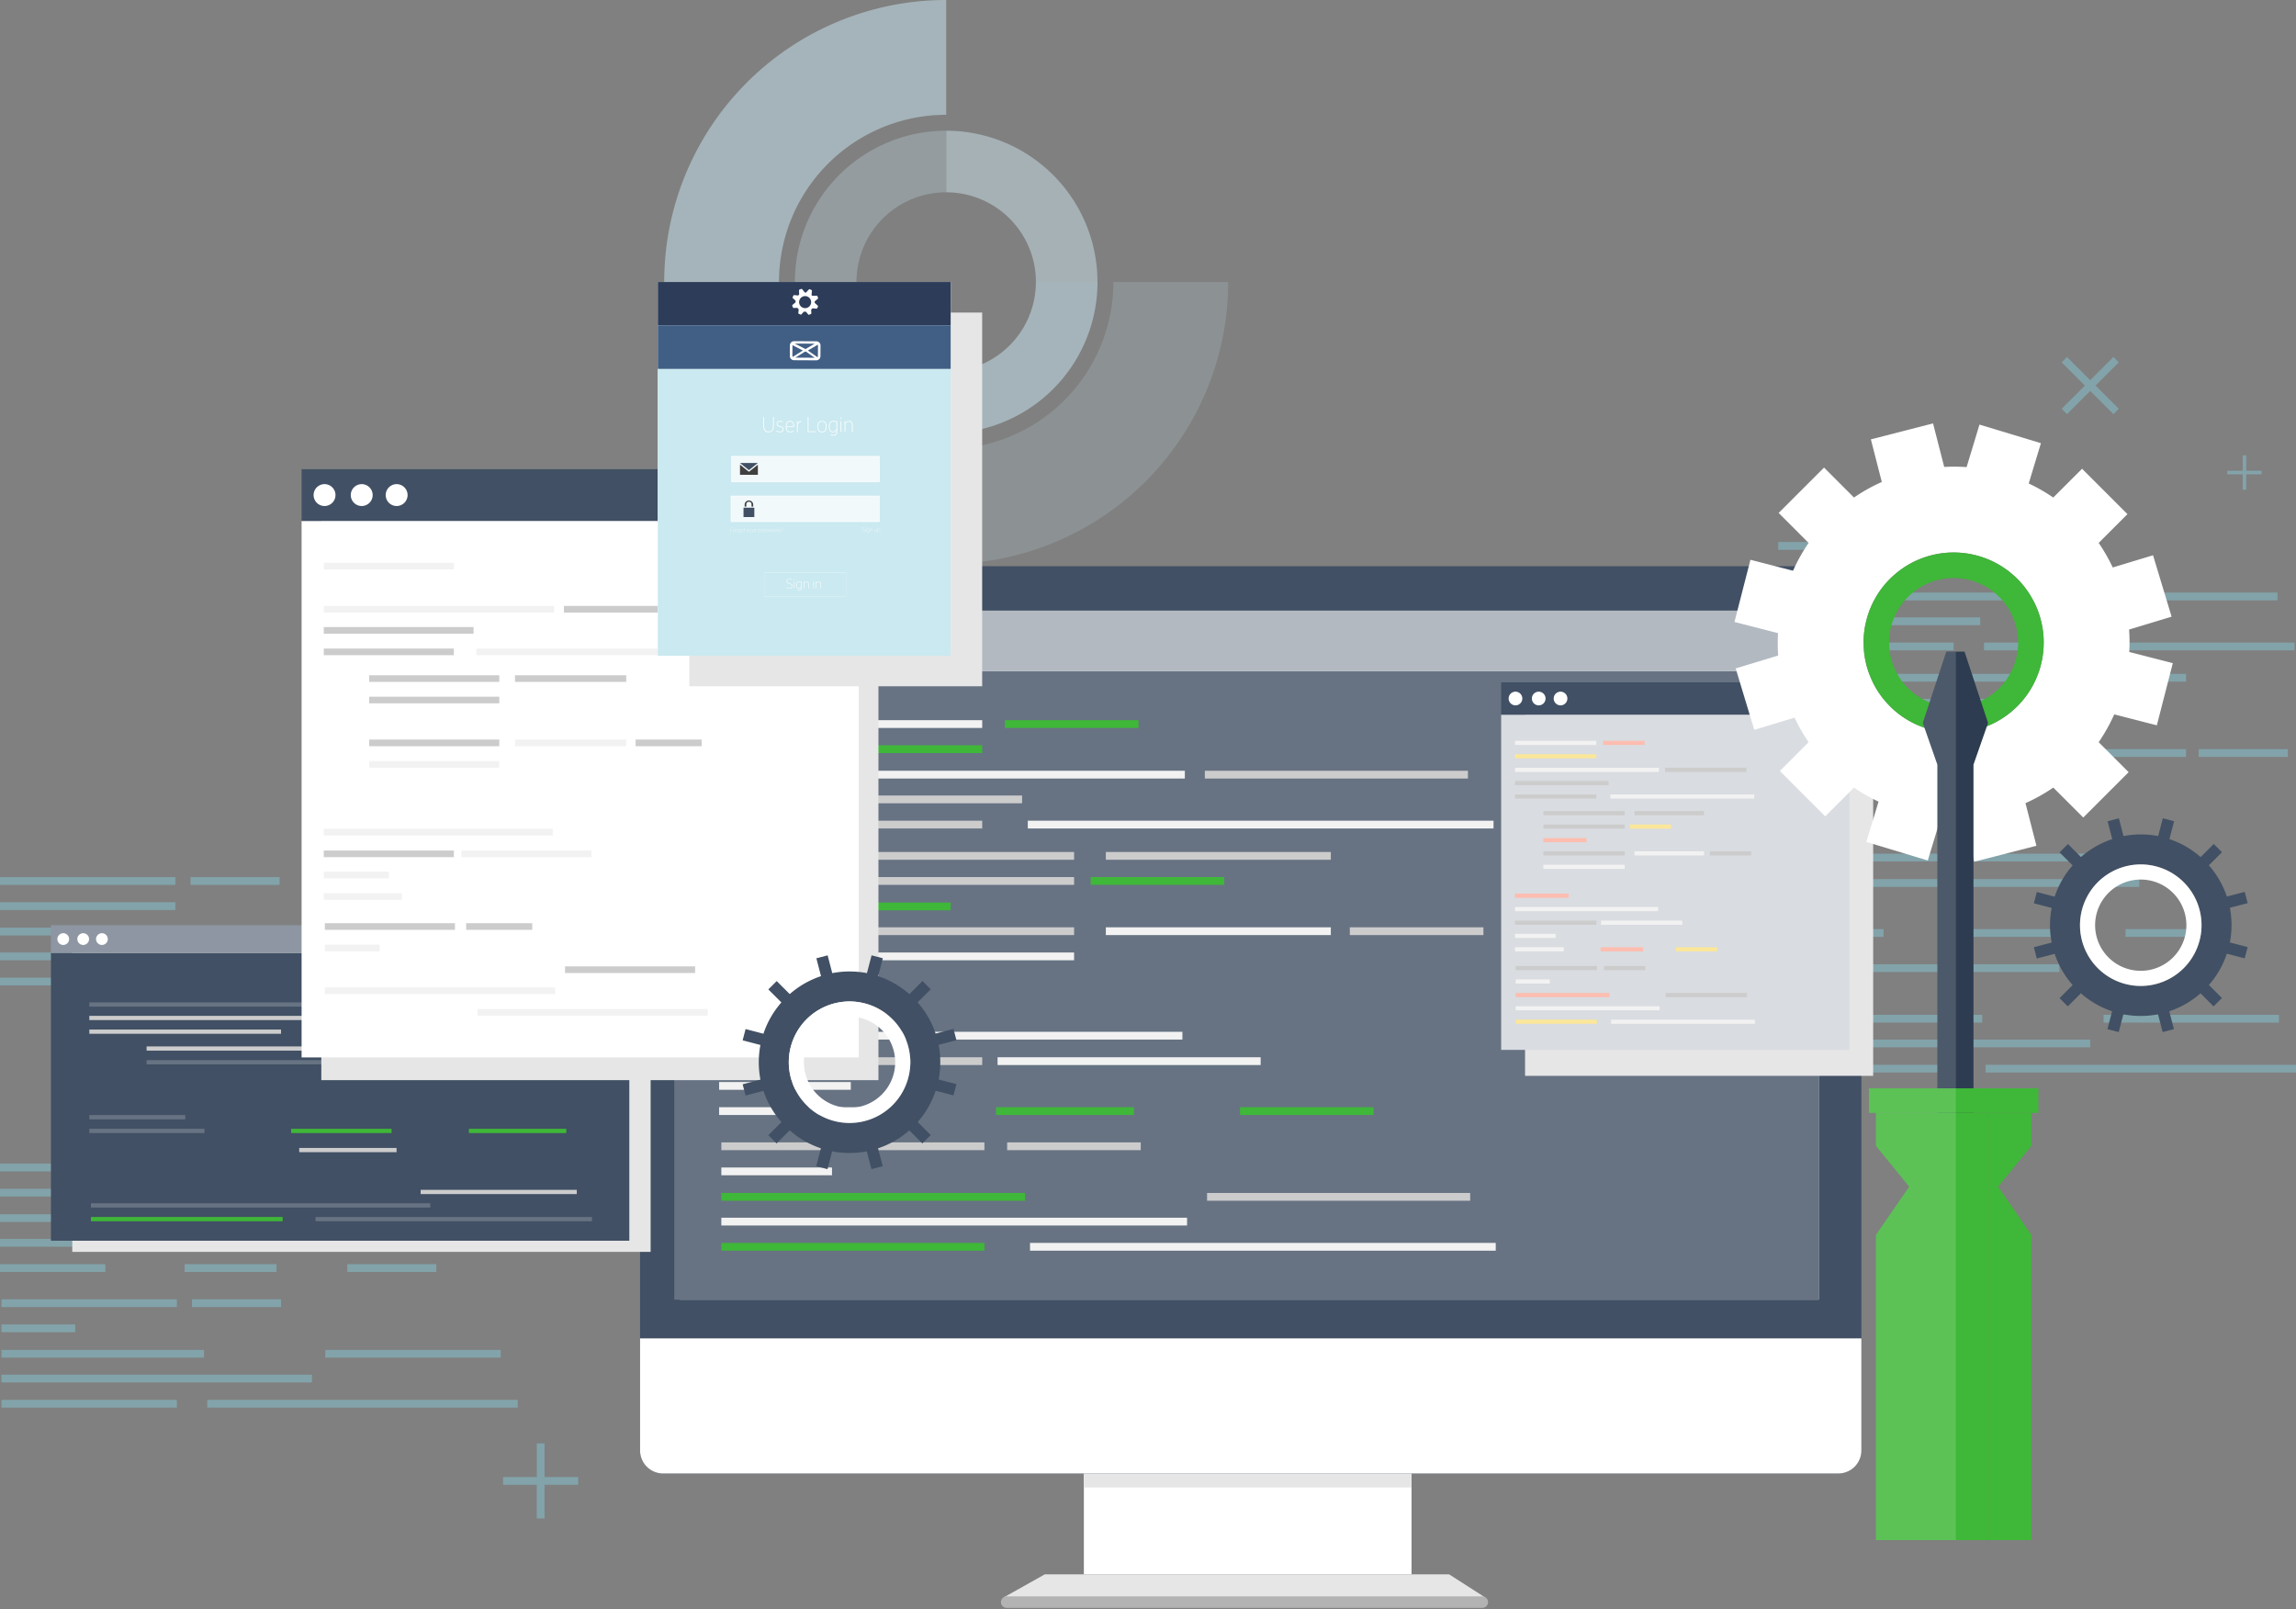 <svg xmlns="http://www.w3.org/2000/svg" xmlns:xlink="http://www.w3.org/1999/xlink" id="Gruppe_5523" data-name="Gruppe 5523" width="428" height="300" viewBox="0 0 428 300"><rect x="0" y="0" width="428" height="300" fill="#808080" stroke="none"/><defs><clipPath id="clip-path"><rect id="Rechteck_4023" data-name="Rechteck 4023" width="428" height="300" fill="none"></rect></clipPath><clipPath id="clip-path-3"><rect id="Rechteck_3726" data-name="Rechteck 3726" width="52.569" height="105.138" fill="none"></rect></clipPath><clipPath id="clip-path-4"><rect id="Rechteck_3727" data-name="Rechteck 3727" width="52.571" height="52.568" fill="none"></rect></clipPath><clipPath id="clip-path-5"><rect id="Rechteck_3728" data-name="Rechteck 3728" width="56.41" height="28.204" fill="none"></rect></clipPath><clipPath id="clip-path-6"><rect id="Rechteck_3729" data-name="Rechteck 3729" width="28.204" height="28.204" fill="none"></rect></clipPath><clipPath id="clip-path-7"><rect id="Rechteck_3730" data-name="Rechteck 3730" width="28.206" height="28.204" fill="none"></rect></clipPath><clipPath id="clip-path-8"><rect id="Rechteck_3732" data-name="Rechteck 3732" width="32.694" height="1.45" fill="none"></rect></clipPath><clipPath id="clip-path-9"><rect id="Rechteck_3734" data-name="Rechteck 3734" width="16.604" height="1.45" fill="none"></rect></clipPath><clipPath id="clip-path-10"><rect id="Rechteck_3736" data-name="Rechteck 3736" width="16.606" height="1.45" fill="none"></rect></clipPath><clipPath id="clip-path-11"><rect id="Rechteck_3738" data-name="Rechteck 3738" width="16.604" height="1.449" fill="none"></rect></clipPath><clipPath id="clip-path-12"><rect id="Rechteck_3740" data-name="Rechteck 3740" width="27.963" height="1.449" fill="none"></rect></clipPath><clipPath id="clip-path-15"><rect id="Rechteck_3746" data-name="Rechteck 3746" width="17.137" height="1.449" fill="none"></rect></clipPath><clipPath id="clip-path-18"><rect id="Rechteck_3752" data-name="Rechteck 3752" width="57.876" height="1.45" fill="none"></rect></clipPath><clipPath id="clip-path-19"><rect id="Rechteck_3754" data-name="Rechteck 3754" width="57.876" height="1.451" fill="none"></rect></clipPath><clipPath id="clip-path-20"><rect id="Rechteck_3756" data-name="Rechteck 3756" width="37.651" height="1.45" fill="none"></rect></clipPath><clipPath id="clip-path-21"><rect id="Rechteck_3758" data-name="Rechteck 3758" width="32.694" height="1.451" fill="none"></rect></clipPath><clipPath id="clip-path-22"><rect id="Rechteck_3760" data-name="Rechteck 3760" width="32.697" height="1.449" fill="none"></rect></clipPath><clipPath id="clip-path-23"><rect id="Rechteck_3762" data-name="Rechteck 3762" width="16.606" height="1.449" fill="none"></rect></clipPath><clipPath id="clip-path-24"><rect id="Rechteck_3764" data-name="Rechteck 3764" width="13.753" height="1.45" fill="none"></rect></clipPath><clipPath id="clip-path-25"><rect id="Rechteck_3766" data-name="Rechteck 3766" width="32.696" height="1.451" fill="none"></rect></clipPath><clipPath id="clip-path-26"><rect id="Rechteck_3768" data-name="Rechteck 3768" width="37.751" height="1.451" fill="none"></rect></clipPath><clipPath id="clip-path-27"><rect id="Rechteck_3770" data-name="Rechteck 3770" width="57.877" height="1.449" fill="none"></rect></clipPath><clipPath id="clip-path-30"><rect id="Rechteck_3776" data-name="Rechteck 3776" width="21.542" height="1.451" fill="none"></rect></clipPath><clipPath id="clip-path-31"><rect id="Rechteck_3778" data-name="Rechteck 3778" width="57.573" height="1.449" fill="none"></rect></clipPath><clipPath id="clip-path-32"><rect id="Rechteck_3780" data-name="Rechteck 3780" width="32.694" height="1.449" fill="none"></rect></clipPath><clipPath id="clip-path-33"><rect id="Rechteck_3782" data-name="Rechteck 3782" width="32.696" height="1.449" fill="none"></rect></clipPath><clipPath id="clip-path-34"><rect id="Rechteck_3784" data-name="Rechteck 3784" width="16.366" height="1.45" fill="none"></rect></clipPath><clipPath id="clip-path-35"><rect id="Rechteck_3786" data-name="Rechteck 3786" width="19.64" height="1.449" fill="none"></rect></clipPath><clipPath id="clip-path-37"><rect id="Rechteck_3790" data-name="Rechteck 3790" width="32.696" height="1.45" fill="none"></rect></clipPath><clipPath id="clip-path-38"><rect id="Rechteck_3792" data-name="Rechteck 3792" width="17.354" height="1.449" fill="none"></rect></clipPath><clipPath id="clip-path-41"><rect id="Rechteck_3798" data-name="Rechteck 3798" width="32.695" height="1.449" fill="none"></rect></clipPath><clipPath id="clip-path-43"><rect id="Rechteck_3802" data-name="Rechteck 3802" width="16.605" height="1.45" fill="none"></rect></clipPath><clipPath id="clip-path-45"><rect id="Rechteck_3806" data-name="Rechteck 3806" width="27.962" height="1.449" fill="none"></rect></clipPath><clipPath id="clip-path-49"><rect id="Rechteck_3814" data-name="Rechteck 3814" width="32.695" height="1.451" fill="none"></rect></clipPath><clipPath id="clip-path-51"><rect id="Rechteck_3818" data-name="Rechteck 3818" width="57.876" height="1.449" fill="none"></rect></clipPath><clipPath id="clip-path-53"><rect id="Rechteck_3822" data-name="Rechteck 3822" width="37.651" height="1.449" fill="none"></rect></clipPath><clipPath id="clip-path-56"><rect id="Rechteck_3828" data-name="Rechteck 3828" width="16.605" height="1.449" fill="none"></rect></clipPath><clipPath id="clip-path-58"><rect id="Rechteck_3832" data-name="Rechteck 3832" width="32.697" height="1.451" fill="none"></rect></clipPath><clipPath id="clip-path-63"><rect id="Rechteck_3842" data-name="Rechteck 3842" width="21.543" height="1.451" fill="none"></rect></clipPath><clipPath id="clip-path-67"><rect id="Rechteck_3850" data-name="Rechteck 3850" width="16.365" height="1.451" fill="none"></rect></clipPath><clipPath id="clip-path-68"><rect id="Rechteck_3852" data-name="Rechteck 3852" width="19.639" height="1.449" fill="none"></rect></clipPath><clipPath id="clip-path-71"><rect id="Rechteck_3858" data-name="Rechteck 3858" width="17.355" height="1.449" fill="none"></rect></clipPath><clipPath id="clip-path-74"><rect id="Rechteck_3863" data-name="Rechteck 3863" width="10.65" height="10.651" fill="none"></rect></clipPath><clipPath id="clip-path-75"><rect id="Rechteck_3864" data-name="Rechteck 3864" width="14.002" height="14.001" fill="none"></rect></clipPath><clipPath id="clip-path-76"><rect id="Rechteck_3865" data-name="Rechteck 3865" width="6.411" height="6.411" fill="none"></rect></clipPath><clipPath id="clip-path-78"><rect id="Rechteck_3905" data-name="Rechteck 3905" width="107.814" height="58.821" fill="none"></rect></clipPath><clipPath id="clip-path-79"><rect id="Rechteck_3928" data-name="Rechteck 3928" width="103.856" height="109.659" fill="none"></rect></clipPath><clipPath id="clip-path-80"><rect id="Rechteck_3964" data-name="Rechteck 3964" width="64.892" height="68.517" fill="none"></rect></clipPath><clipPath id="clip-path-81"><rect id="Rechteck_4001" data-name="Rechteck 4001" width="16.213" height="165.631" fill="none"></rect></clipPath><clipPath id="clip-path-82"><rect id="Rechteck_4002" data-name="Rechteck 4002" width="54.589" height="69.666" fill="none"></rect></clipPath><clipPath id="clip-path-83"><rect id="Rechteck_4008" data-name="Rechteck 4008" width="27.544" height="4.767" fill="none"></rect></clipPath><clipPath id="clip-path-84"><rect id="Rechteck_4009" data-name="Rechteck 4009" width="27.671" height="4.886" fill="none"></rect></clipPath><clipPath id="clip-path-85"><rect id="Rechteck_4011" data-name="Rechteck 4011" width="27.626" height="4.782" fill="none"></rect></clipPath><clipPath id="clip-path-86"><rect id="Rechteck_4012" data-name="Rechteck 4012" width="15.284" height="4.568" fill="none"></rect></clipPath><clipPath id="clip-path-87"><rect id="Rechteck_4013" data-name="Rechteck 4013" width="27.753" height="4.902" fill="none"></rect></clipPath><clipPath id="clip-path-88"><rect id="Rechteck_4014" data-name="Rechteck 4014" width="16.693" height="3.46" fill="none"></rect></clipPath><clipPath id="clip-path-89"><rect id="Rechteck_4015" data-name="Rechteck 4015" width="3.335" height="1.893" fill="none"></rect></clipPath><clipPath id="clip-path-90"><rect id="Rechteck_4016" data-name="Rechteck 4016" width="3.33" height="1.33" fill="none"></rect></clipPath><clipPath id="clip-path-91"><rect id="Rechteck_4017" data-name="Rechteck 4017" width="1.592" height="1.222" fill="none"></rect></clipPath><clipPath id="clip-path-92"><rect id="Rechteck_4018" data-name="Rechteck 4018" width="2.017" height="1.752" fill="none"></rect></clipPath><clipPath id="clip-path-93"><rect id="Rechteck_4019" data-name="Rechteck 4019" width="9.802" height="0.966" fill="none"></rect></clipPath><clipPath id="clip-path-94"><rect id="Rechteck_4020" data-name="Rechteck 4020" width="3.398" height="1.03" fill="none"></rect></clipPath><clipPath id="clip-path-95"><rect id="Rechteck_4021" data-name="Rechteck 4021" width="6.486" height="2.218" fill="none"></rect></clipPath></defs><g id="Gruppe_5522" data-name="Gruppe 5522" clip-path="url(#clip-path)"><g id="Gruppe_5465" data-name="Gruppe 5465"><g id="Gruppe_5464" data-name="Gruppe 5464" clip-path="url(#clip-path)"><g id="Gruppe_5244" data-name="Gruppe 5244" transform="translate(123.808)" opacity="0.75" style="mix-blend-mode: multiply;isolation: isolate"><g id="Gruppe_5243" data-name="Gruppe 5243"><g id="Gruppe_5242" data-name="Gruppe 5242" clip-path="url(#clip-path-3)"><path id="Pfad_20961" data-name="Pfad 20961" d="M107.129,52.57A31.167,31.167,0,0,1,138.3,21.4V0a52.569,52.569,0,1,0,0,105.138v-21.4A31.167,31.167,0,0,1,107.129,52.57" transform="translate(-85.726)" fill="#b1c6cd"></path></g></g></g><g id="Gruppe_5247" data-name="Gruppe 5247" transform="translate(176.377 52.57)" opacity="0.25" style="mix-blend-mode: multiply;isolation: isolate"><g id="Gruppe_5246" data-name="Gruppe 5246"><g id="Gruppe_5245" data-name="Gruppe 5245" clip-path="url(#clip-path-4)"><path id="Pfad_20962" data-name="Pfad 20962" d="M122.126,67.565v21.4A52.571,52.571,0,0,0,174.7,36.4h-21.4a31.166,31.166,0,0,1-31.166,31.165" transform="translate(-122.126 -36.4)" fill="#b1c6cd"></path></g></g></g><g id="Gruppe_5250" data-name="Gruppe 5250" transform="translate(148.173 52.568)" opacity="0.75" style="mix-blend-mode: multiply;isolation: isolate"><g id="Gruppe_5249" data-name="Gruppe 5249"><g id="Gruppe_5248" data-name="Gruppe 5248" clip-path="url(#clip-path-5)"><path id="Pfad_20963" data-name="Pfad 20963" d="M130.8,53.12A16.72,16.72,0,0,1,114.081,36.4H102.6a28.2,28.2,0,0,0,56.41,0H147.524A16.72,16.72,0,0,1,130.8,53.12" transform="translate(-102.597 -36.399)" fill="#b1c6cd"></path></g></g></g><g id="Gruppe_5253" data-name="Gruppe 5253" transform="translate(176.379 24.364)" opacity="0.5" style="mix-blend-mode: multiply;isolation: isolate"><g id="Gruppe_5252" data-name="Gruppe 5252"><g id="Gruppe_5251" data-name="Gruppe 5251" clip-path="url(#clip-path-6)"><path id="Pfad_20964" data-name="Pfad 20964" d="M138.847,45.074H150.33a28.2,28.2,0,0,0-28.2-28.2V28.353a16.721,16.721,0,0,1,16.721,16.721" transform="translate(-122.127 -16.87)" fill="#cbe1eb"></path></g></g></g><g id="Gruppe_5256" data-name="Gruppe 5256" transform="translate(148.173 24.364)" opacity="0.4" style="mix-blend-mode: multiply;isolation: isolate"><g id="Gruppe_5255" data-name="Gruppe 5255"><g id="Gruppe_5254" data-name="Gruppe 5254" clip-path="url(#clip-path-7)"><path id="Pfad_20965" data-name="Pfad 20965" d="M102.6,45.074H114.08A16.722,16.722,0,0,1,130.8,28.353V16.871a28.2,28.2,0,0,0-28.206,28.2" transform="translate(-102.597 -16.87)" fill="#b1c6cd"></path></g></g></g><g id="Gruppe_5259" data-name="Gruppe 5259" transform="translate(331.487 101.045)" opacity="0.75" style="mix-blend-mode: multiply;isolation: isolate"><g id="Gruppe_5258" data-name="Gruppe 5258"><g id="Gruppe_5257" data-name="Gruppe 5257" clip-path="url(#clip-path-8)"><rect id="Rechteck_3731" data-name="Rechteck 3731" width="32.694" height="1.45" fill="#83afb8"></rect></g></g></g><g id="Gruppe_5262" data-name="Gruppe 5262" transform="translate(367.005 101.045)" opacity="0.75" style="mix-blend-mode: multiply;isolation: isolate"><g id="Gruppe_5261" data-name="Gruppe 5261"><g id="Gruppe_5260" data-name="Gruppe 5260" clip-path="url(#clip-path-9)"><rect id="Rechteck_3733" data-name="Rechteck 3733" width="16.604" height="1.45" fill="#83afb8"></rect></g></g></g><g id="Gruppe_5265" data-name="Gruppe 5265" transform="translate(377.66 130.294)" opacity="0.75" style="mix-blend-mode: multiply;isolation: isolate"><g id="Gruppe_5264" data-name="Gruppe 5264"><g id="Gruppe_5263" data-name="Gruppe 5263" clip-path="url(#clip-path-10)"><rect id="Rechteck_3735" data-name="Rechteck 3735" width="16.604" height="1.45" transform="translate(0.001)" fill="#83afb8"></rect></g></g></g><g id="Gruppe_5268" data-name="Gruppe 5268" transform="translate(409.865 139.656)" opacity="0.75" style="mix-blend-mode: multiply;isolation: isolate"><g id="Gruppe_5267" data-name="Gruppe 5267"><g id="Gruppe_5266" data-name="Gruppe 5266" clip-path="url(#clip-path-11)"><rect id="Rechteck_3737" data-name="Rechteck 3737" width="16.604" height="1.45" transform="translate(0 -0.001)" fill="#83afb8"></rect></g></g></g><g id="Gruppe_5271" data-name="Gruppe 5271" transform="translate(379.543 125.614)" opacity="0.75" style="mix-blend-mode: multiply;isolation: isolate"><g id="Gruppe_5270" data-name="Gruppe 5270"><g id="Gruppe_5269" data-name="Gruppe 5269" clip-path="url(#clip-path-12)"><rect id="Rechteck_3739" data-name="Rechteck 3739" width="27.962" height="1.45" transform="translate(0.001 -0.001)" fill="#83afb8"></rect></g></g></g><g id="Gruppe_5274" data-name="Gruppe 5274" transform="translate(379.543 139.656)" opacity="0.75" style="mix-blend-mode: multiply;isolation: isolate"><g id="Gruppe_5273" data-name="Gruppe 5273"><g id="Gruppe_5272" data-name="Gruppe 5272" clip-path="url(#clip-path-12)"><rect id="Rechteck_3741" data-name="Rechteck 3741" width="27.962" height="1.45" transform="translate(0.001 -0.001)" fill="#83afb8"></rect></g></g></g><g id="Gruppe_5277" data-name="Gruppe 5277" transform="translate(396.221 173.193)" opacity="0.75" style="mix-blend-mode: multiply;isolation: isolate"><g id="Gruppe_5276" data-name="Gruppe 5276"><g id="Gruppe_5275" data-name="Gruppe 5275" clip-path="url(#clip-path-11)"><rect id="Rechteck_3743" data-name="Rechteck 3743" width="16.604" height="1.45" fill="#83afb8"></rect></g></g></g><g id="Gruppe_5280" data-name="Gruppe 5280" transform="translate(365.9 173.193)" opacity="0.75" style="mix-blend-mode: multiply;isolation: isolate"><g id="Gruppe_5279" data-name="Gruppe 5279"><g id="Gruppe_5278" data-name="Gruppe 5278" clip-path="url(#clip-path-15)"><rect id="Rechteck_3745" data-name="Rechteck 3745" width="17.137" height="1.45" fill="#83afb8"></rect></g></g></g><g id="Gruppe_5283" data-name="Gruppe 5283" transform="translate(331.487 105.724)" opacity="0.75" style="mix-blend-mode: multiply;isolation: isolate"><g id="Gruppe_5282" data-name="Gruppe 5282"><g id="Gruppe_5281" data-name="Gruppe 5281" clip-path="url(#clip-path-8)"><rect id="Rechteck_3747" data-name="Rechteck 3747" width="32.694" height="1.45" fill="#83afb8"></rect></g></g></g><g id="Gruppe_5286" data-name="Gruppe 5286" transform="translate(391.851 110.473)" opacity="0.75" style="mix-blend-mode: multiply;isolation: isolate"><g id="Gruppe_5285" data-name="Gruppe 5285"><g id="Gruppe_5284" data-name="Gruppe 5284" clip-path="url(#clip-path-8)"><rect id="Rechteck_3749" data-name="Rechteck 3749" width="32.696" height="1.45" transform="translate(-0.001)" fill="#83afb8"></rect></g></g></g><g id="Gruppe_5289" data-name="Gruppe 5289" transform="translate(331.487 110.473)" opacity="0.75" style="mix-blend-mode: multiply;isolation: isolate"><g id="Gruppe_5288" data-name="Gruppe 5288"><g id="Gruppe_5287" data-name="Gruppe 5287" clip-path="url(#clip-path-18)"><rect id="Rechteck_3751" data-name="Rechteck 3751" width="57.876" height="1.45" fill="#83afb8"></rect></g></g></g><g id="Gruppe_5292" data-name="Gruppe 5292" transform="translate(369.847 119.782)" opacity="0.75" style="mix-blend-mode: multiply;isolation: isolate"><g id="Gruppe_5291" data-name="Gruppe 5291"><g id="Gruppe_5290" data-name="Gruppe 5290" clip-path="url(#clip-path-19)"><rect id="Rechteck_3753" data-name="Rechteck 3753" width="57.876" height="1.45" transform="translate(0 0.001)" fill="#83afb8"></rect></g></g></g><g id="Gruppe_5295" data-name="Gruppe 5295" transform="translate(331.487 115.087)" opacity="0.75" style="mix-blend-mode: multiply;isolation: isolate"><g id="Gruppe_5294" data-name="Gruppe 5294"><g id="Gruppe_5293" data-name="Gruppe 5293" clip-path="url(#clip-path-20)"><rect id="Rechteck_3755" data-name="Rechteck 3755" width="37.651" height="1.45" fill="#83afb8"></rect></g></g></g><g id="Gruppe_5298" data-name="Gruppe 5298" transform="translate(331.487 119.782)" opacity="0.75" style="mix-blend-mode: multiply;isolation: isolate"><g id="Gruppe_5297" data-name="Gruppe 5297"><g id="Gruppe_5296" data-name="Gruppe 5296" clip-path="url(#clip-path-21)"><rect id="Rechteck_3757" data-name="Rechteck 3757" width="32.694" height="1.45" transform="translate(0 0.001)" fill="#83afb8"></rect></g></g></g><g id="Gruppe_5301" data-name="Gruppe 5301" transform="translate(331.761 179.751)" opacity="0.75" style="mix-blend-mode: multiply;isolation: isolate"><g id="Gruppe_5300" data-name="Gruppe 5300"><g id="Gruppe_5299" data-name="Gruppe 5299" clip-path="url(#clip-path-22)"><rect id="Rechteck_3759" data-name="Rechteck 3759" width="32.696" height="1.45" transform="translate(0.001 -0.001)" fill="#83afb8"></rect></g></g></g><g id="Gruppe_5304" data-name="Gruppe 5304" transform="translate(367.281 179.751)" opacity="0.75" style="mix-blend-mode: multiply;isolation: isolate"><g id="Gruppe_5303" data-name="Gruppe 5303"><g id="Gruppe_5302" data-name="Gruppe 5302" clip-path="url(#clip-path-23)"><rect id="Rechteck_3761" data-name="Rechteck 3761" width="16.604" height="1.45" transform="translate(0.001 -0.001)" fill="#83afb8"></rect></g></g></g><g id="Gruppe_5307" data-name="Gruppe 5307" transform="translate(331.761 184.431)" opacity="0.75" style="mix-blend-mode: multiply;isolation: isolate"><g id="Gruppe_5306" data-name="Gruppe 5306"><g id="Gruppe_5305" data-name="Gruppe 5305" clip-path="url(#clip-path-24)"><rect id="Rechteck_3763" data-name="Rechteck 3763" width="13.753" height="1.45" transform="translate(0 0)" fill="#83afb8"></rect></g></g></g><g id="Gruppe_5310" data-name="Gruppe 5310" transform="translate(392.127 189.179)" opacity="0.75" style="mix-blend-mode: multiply;isolation: isolate"><g id="Gruppe_5309" data-name="Gruppe 5309"><g id="Gruppe_5308" data-name="Gruppe 5308" clip-path="url(#clip-path-25)"><rect id="Rechteck_3765" data-name="Rechteck 3765" width="32.696" height="1.45" transform="translate(0 0)" fill="#83afb8"></rect></g></g></g><g id="Gruppe_5313" data-name="Gruppe 5313" transform="translate(331.761 189.179)" opacity="0.75" style="mix-blend-mode: multiply;isolation: isolate"><g id="Gruppe_5312" data-name="Gruppe 5312"><g id="Gruppe_5311" data-name="Gruppe 5311" clip-path="url(#clip-path-26)"><rect id="Rechteck_3767" data-name="Rechteck 3767" width="37.751" height="1.45" transform="translate(0 0)" fill="#83afb8"></rect></g></g></g><g id="Gruppe_5316" data-name="Gruppe 5316" transform="translate(370.123 198.489)" opacity="0.75" style="mix-blend-mode: multiply;isolation: isolate"><g id="Gruppe_5315" data-name="Gruppe 5315"><g id="Gruppe_5314" data-name="Gruppe 5314" clip-path="url(#clip-path-27)"><rect id="Rechteck_3769" data-name="Rechteck 3769" width="57.877" height="1.45" transform="translate(0 -0.001)" fill="#83afb8"></rect></g></g></g><g id="Gruppe_5319" data-name="Gruppe 5319" transform="translate(331.761 193.793)" opacity="0.75" style="mix-blend-mode: multiply;isolation: isolate"><g id="Gruppe_5318" data-name="Gruppe 5318"><g id="Gruppe_5317" data-name="Gruppe 5317" clip-path="url(#clip-path-27)"><rect id="Rechteck_3771" data-name="Rechteck 3771" width="57.877" height="1.45" transform="translate(0 -0.001)" fill="#83afb8"></rect></g></g></g><g id="Gruppe_5322" data-name="Gruppe 5322" transform="translate(331.761 198.489)" opacity="0.75" style="mix-blend-mode: multiply;isolation: isolate"><g id="Gruppe_5321" data-name="Gruppe 5321"><g id="Gruppe_5320" data-name="Gruppe 5320" clip-path="url(#clip-path-22)"><rect id="Rechteck_3773" data-name="Rechteck 3773" width="32.696" height="1.45" transform="translate(0.001 -0.001)" fill="#83afb8"></rect></g></g></g><g id="Gruppe_5325" data-name="Gruppe 5325" transform="translate(331.487 154.454)" opacity="0.75" style="mix-blend-mode: multiply;isolation: isolate"><g id="Gruppe_5324" data-name="Gruppe 5324"><g id="Gruppe_5323" data-name="Gruppe 5323" clip-path="url(#clip-path-30)"><rect id="Rechteck_3775" data-name="Rechteck 3775" width="21.542" height="1.45" transform="translate(0 0.001)" fill="#83afb8"></rect></g></g></g><g id="Gruppe_5328" data-name="Gruppe 5328" transform="translate(331.487 159.134)" opacity="0.75" style="mix-blend-mode: multiply;isolation: isolate"><g id="Gruppe_5327" data-name="Gruppe 5327"><g id="Gruppe_5326" data-name="Gruppe 5326" clip-path="url(#clip-path-31)"><rect id="Rechteck_3777" data-name="Rechteck 3777" width="57.573" height="1.45" transform="translate(0 -0.001)" fill="#83afb8"></rect></g></g></g><g id="Gruppe_5331" data-name="Gruppe 5331" transform="translate(331.487 163.883)" opacity="0.75" style="mix-blend-mode: multiply;isolation: isolate"><g id="Gruppe_5330" data-name="Gruppe 5330"><g id="Gruppe_5329" data-name="Gruppe 5329" clip-path="url(#clip-path-32)"><rect id="Rechteck_3779" data-name="Rechteck 3779" width="32.694" height="1.45" transform="translate(0 0)" fill="#83afb8"></rect></g></g></g><g id="Gruppe_5334" data-name="Gruppe 5334" transform="translate(366.089 163.883)" opacity="0.75" style="mix-blend-mode: multiply;isolation: isolate"><g id="Gruppe_5333" data-name="Gruppe 5333"><g id="Gruppe_5332" data-name="Gruppe 5332" clip-path="url(#clip-path-33)"><rect id="Rechteck_3781" data-name="Rechteck 3781" width="32.696" height="1.45" transform="translate(0 0)" fill="#83afb8"></rect></g></g></g><g id="Gruppe_5337" data-name="Gruppe 5337" transform="translate(331.487 168.496)" opacity="0.75" style="mix-blend-mode: multiply;isolation: isolate"><g id="Gruppe_5336" data-name="Gruppe 5336"><g id="Gruppe_5335" data-name="Gruppe 5335" clip-path="url(#clip-path-34)"><rect id="Rechteck_3783" data-name="Rechteck 3783" width="16.364" height="1.45" transform="translate(0.001 0)" fill="#83afb8"></rect></g></g></g><g id="Gruppe_5340" data-name="Gruppe 5340" transform="translate(331.487 173.193)" opacity="0.75" style="mix-blend-mode: multiply;isolation: isolate"><g id="Gruppe_5339" data-name="Gruppe 5339"><g id="Gruppe_5338" data-name="Gruppe 5338" clip-path="url(#clip-path-35)"><rect id="Rechteck_3785" data-name="Rechteck 3785" width="19.639" height="1.45" transform="translate(0.001)" fill="#83afb8"></rect></g></g></g><g id="Gruppe_5343" data-name="Gruppe 5343" transform="translate(342.905 125.614)" opacity="0.75" style="mix-blend-mode: multiply;isolation: isolate"><g id="Gruppe_5342" data-name="Gruppe 5342"><g id="Gruppe_5341" data-name="Gruppe 5341" clip-path="url(#clip-path-33)"><rect id="Rechteck_3787" data-name="Rechteck 3787" width="32.696" height="1.45" transform="translate(0 -0.001)" fill="#83afb8"></rect></g></g></g><g id="Gruppe_5346" data-name="Gruppe 5346" transform="translate(342.905 130.294)" opacity="0.75" style="mix-blend-mode: multiply;isolation: isolate"><g id="Gruppe_5345" data-name="Gruppe 5345"><g id="Gruppe_5344" data-name="Gruppe 5344" clip-path="url(#clip-path-37)"><rect id="Rechteck_3789" data-name="Rechteck 3789" width="32.696" height="1.45" fill="#83afb8"></rect></g></g></g><g id="Gruppe_5349" data-name="Gruppe 5349" transform="translate(342.905 135.044)" opacity="0.75" style="mix-blend-mode: multiply;isolation: isolate"><g id="Gruppe_5348" data-name="Gruppe 5348"><g id="Gruppe_5347" data-name="Gruppe 5347" clip-path="url(#clip-path-38)"><rect id="Rechteck_3791" data-name="Rechteck 3791" width="17.354" height="1.45" transform="translate(0 -0.001)" fill="#83afb8"></rect></g></g></g><g id="Gruppe_5352" data-name="Gruppe 5352" transform="translate(342.905 139.656)" opacity="0.75" style="mix-blend-mode: multiply;isolation: isolate"><g id="Gruppe_5351" data-name="Gruppe 5351"><g id="Gruppe_5350" data-name="Gruppe 5350" clip-path="url(#clip-path-33)"><rect id="Rechteck_3793" data-name="Rechteck 3793" width="32.696" height="1.45" transform="translate(0 -0.001)" fill="#83afb8"></rect></g></g></g><g id="Gruppe_5355" data-name="Gruppe 5355" transform="translate(342.905 144.352)" opacity="0.75" style="mix-blend-mode: multiply;isolation: isolate"><g id="Gruppe_5354" data-name="Gruppe 5354"><g id="Gruppe_5353" data-name="Gruppe 5353" clip-path="url(#clip-path-37)"><rect id="Rechteck_3795" data-name="Rechteck 3795" width="32.696" height="1.45" fill="#83afb8"></rect></g></g></g><g id="Gruppe_5358" data-name="Gruppe 5358" transform="translate(0 163.512)" opacity="0.75" style="mix-blend-mode: multiply;isolation: isolate"><g id="Gruppe_5357" data-name="Gruppe 5357"><g id="Gruppe_5356" data-name="Gruppe 5356" clip-path="url(#clip-path-41)"><rect id="Rechteck_3797" data-name="Rechteck 3797" width="32.694" height="1.45" transform="translate(0 -0.001)" fill="#83afb8"></rect></g></g></g><g id="Gruppe_5361" data-name="Gruppe 5361" transform="translate(35.518 163.512)" opacity="0.75" style="mix-blend-mode: multiply;isolation: isolate"><g id="Gruppe_5360" data-name="Gruppe 5360"><g id="Gruppe_5359" data-name="Gruppe 5359" clip-path="url(#clip-path-11)"><rect id="Rechteck_3799" data-name="Rechteck 3799" width="16.604" height="1.45" transform="translate(0 -0.001)" fill="#83afb8"></rect></g></g></g><g id="Gruppe_5364" data-name="Gruppe 5364" transform="translate(46.173 192.76)" opacity="0.75" style="mix-blend-mode: multiply;isolation: isolate"><g id="Gruppe_5363" data-name="Gruppe 5363"><g id="Gruppe_5362" data-name="Gruppe 5362" clip-path="url(#clip-path-43)"><rect id="Rechteck_3801" data-name="Rechteck 3801" width="16.606" height="1.45" transform="translate(0 0.001)" fill="#83afb8"></rect></g></g></g><g id="Gruppe_5367" data-name="Gruppe 5367" transform="translate(78.378 202.122)" opacity="0.75" style="mix-blend-mode: multiply;isolation: isolate"><g id="Gruppe_5366" data-name="Gruppe 5366"><g id="Gruppe_5365" data-name="Gruppe 5365" clip-path="url(#clip-path-11)"><rect id="Rechteck_3803" data-name="Rechteck 3803" width="16.604" height="1.45" transform="translate(0)" fill="#83afb8"></rect></g></g></g><g id="Gruppe_5370" data-name="Gruppe 5370" transform="translate(48.057 188.08)" opacity="0.75" style="mix-blend-mode: multiply;isolation: isolate"><g id="Gruppe_5369" data-name="Gruppe 5369"><g id="Gruppe_5368" data-name="Gruppe 5368" clip-path="url(#clip-path-45)"><rect id="Rechteck_3805" data-name="Rechteck 3805" width="27.962" height="1.45" transform="translate(0.001)" fill="#83afb8"></rect></g></g></g><g id="Gruppe_5373" data-name="Gruppe 5373" transform="translate(48.057 202.122)" opacity="0.75" style="mix-blend-mode: multiply;isolation: isolate"><g id="Gruppe_5372" data-name="Gruppe 5372"><g id="Gruppe_5371" data-name="Gruppe 5371" clip-path="url(#clip-path-45)"><rect id="Rechteck_3807" data-name="Rechteck 3807" width="27.962" height="1.45" transform="translate(0.001)" fill="#83afb8"></rect></g></g></g><g id="Gruppe_5376" data-name="Gruppe 5376" transform="translate(64.734 235.659)" opacity="0.75" style="mix-blend-mode: multiply;isolation: isolate"><g id="Gruppe_5375" data-name="Gruppe 5375"><g id="Gruppe_5374" data-name="Gruppe 5374" clip-path="url(#clip-path-11)"><rect id="Rechteck_3809" data-name="Rechteck 3809" width="16.604" height="1.45" transform="translate(-0.001 -0.001)" fill="#83afb8"></rect></g></g></g><g id="Gruppe_5379" data-name="Gruppe 5379" transform="translate(34.413 235.659)" opacity="0.75" style="mix-blend-mode: multiply;isolation: isolate"><g id="Gruppe_5378" data-name="Gruppe 5378"><g id="Gruppe_5377" data-name="Gruppe 5377" clip-path="url(#clip-path-15)"><rect id="Rechteck_3811" data-name="Rechteck 3811" width="17.137" height="1.45" transform="translate(0 -0.001)" fill="#83afb8"></rect></g></g></g><g id="Gruppe_5382" data-name="Gruppe 5382" transform="translate(0 168.191)" opacity="0.75" style="mix-blend-mode: multiply;isolation: isolate"><g id="Gruppe_5381" data-name="Gruppe 5381"><g id="Gruppe_5380" data-name="Gruppe 5380" clip-path="url(#clip-path-49)"><rect id="Rechteck_3813" data-name="Rechteck 3813" width="32.694" height="1.45" transform="translate(0 0.001)" fill="#83afb8"></rect></g></g></g><g id="Gruppe_5385" data-name="Gruppe 5385" transform="translate(60.363 172.94)" opacity="0.75" style="mix-blend-mode: multiply;isolation: isolate"><g id="Gruppe_5384" data-name="Gruppe 5384"><g id="Gruppe_5383" data-name="Gruppe 5383" clip-path="url(#clip-path-33)"><rect id="Rechteck_3815" data-name="Rechteck 3815" width="32.696" height="1.45" transform="translate(-0.001 -0.001)" fill="#83afb8"></rect></g></g></g><g id="Gruppe_5388" data-name="Gruppe 5388" transform="translate(0 172.94)" opacity="0.75" style="mix-blend-mode: multiply;isolation: isolate"><g id="Gruppe_5387" data-name="Gruppe 5387"><g id="Gruppe_5386" data-name="Gruppe 5386" clip-path="url(#clip-path-51)"><rect id="Rechteck_3817" data-name="Rechteck 3817" width="57.876" height="1.45" transform="translate(0 -0.001)" fill="#83afb8"></rect></g></g></g><g id="Gruppe_5391" data-name="Gruppe 5391" transform="translate(38.36 182.249)" opacity="0.75" style="mix-blend-mode: multiply;isolation: isolate"><g id="Gruppe_5390" data-name="Gruppe 5390"><g id="Gruppe_5389" data-name="Gruppe 5389" clip-path="url(#clip-path-19)"><rect id="Rechteck_3819" data-name="Rechteck 3819" width="57.876" height="1.45" transform="translate(0 0)" fill="#83afb8"></rect></g></g></g><g id="Gruppe_5394" data-name="Gruppe 5394" transform="translate(0 177.554)" opacity="0.75" style="mix-blend-mode: multiply;isolation: isolate"><g id="Gruppe_5393" data-name="Gruppe 5393"><g id="Gruppe_5392" data-name="Gruppe 5392" clip-path="url(#clip-path-53)"><rect id="Rechteck_3821" data-name="Rechteck 3821" width="37.651" height="1.45" transform="translate(0 -0.001)" fill="#83afb8"></rect></g></g></g><g id="Gruppe_5397" data-name="Gruppe 5397" transform="translate(0 182.249)" opacity="0.75" style="mix-blend-mode: multiply;isolation: isolate"><g id="Gruppe_5396" data-name="Gruppe 5396"><g id="Gruppe_5395" data-name="Gruppe 5395" clip-path="url(#clip-path-49)"><rect id="Rechteck_3823" data-name="Rechteck 3823" width="32.694" height="1.45" transform="translate(0 0)" fill="#83afb8"></rect></g></g></g><g id="Gruppe_5400" data-name="Gruppe 5400" transform="translate(0.275 242.217)" opacity="0.75" style="mix-blend-mode: multiply;isolation: isolate"><g id="Gruppe_5399" data-name="Gruppe 5399"><g id="Gruppe_5398" data-name="Gruppe 5398" clip-path="url(#clip-path-22)"><rect id="Rechteck_3825" data-name="Rechteck 3825" width="32.697" height="1.45" transform="translate(0 0)" fill="#83afb8"></rect></g></g></g><g id="Gruppe_5403" data-name="Gruppe 5403" transform="translate(35.794 242.217)" opacity="0.75" style="mix-blend-mode: multiply;isolation: isolate"><g id="Gruppe_5402" data-name="Gruppe 5402"><g id="Gruppe_5401" data-name="Gruppe 5401" clip-path="url(#clip-path-56)"><rect id="Rechteck_3827" data-name="Rechteck 3827" width="16.604" height="1.45" transform="translate(0.001 0)" fill="#83afb8"></rect></g></g></g><g id="Gruppe_5406" data-name="Gruppe 5406" transform="translate(0.275 246.897)" opacity="0.75" style="mix-blend-mode: multiply;isolation: isolate"><g id="Gruppe_5405" data-name="Gruppe 5405"><g id="Gruppe_5404" data-name="Gruppe 5404" clip-path="url(#clip-path-24)"><rect id="Rechteck_3829" data-name="Rechteck 3829" width="13.753" height="1.45" transform="translate(0 0)" fill="#83afb8"></rect></g></g></g><g id="Gruppe_5409" data-name="Gruppe 5409" transform="translate(60.639 251.645)" opacity="0.75" style="mix-blend-mode: multiply;isolation: isolate"><g id="Gruppe_5408" data-name="Gruppe 5408"><g id="Gruppe_5407" data-name="Gruppe 5407" clip-path="url(#clip-path-58)"><rect id="Rechteck_3831" data-name="Rechteck 3831" width="32.697" height="1.45" transform="translate(-0.001 0.001)" fill="#83afb8"></rect></g></g></g><g id="Gruppe_5412" data-name="Gruppe 5412" transform="translate(0.275 251.645)" opacity="0.75" style="mix-blend-mode: multiply;isolation: isolate"><g id="Gruppe_5411" data-name="Gruppe 5411"><g id="Gruppe_5410" data-name="Gruppe 5410" clip-path="url(#clip-path-26)"><rect id="Rechteck_3833" data-name="Rechteck 3833" width="37.751" height="1.45" transform="translate(0 0.001)" fill="#83afb8"></rect></g></g></g><g id="Gruppe_5415" data-name="Gruppe 5415" transform="translate(38.636 260.955)" opacity="0.75" style="mix-blend-mode: multiply;isolation: isolate"><g id="Gruppe_5414" data-name="Gruppe 5414"><g id="Gruppe_5413" data-name="Gruppe 5413" clip-path="url(#clip-path-27)"><rect id="Rechteck_3835" data-name="Rechteck 3835" width="57.877" height="1.45" transform="translate(0)" fill="#83afb8"></rect></g></g></g><g id="Gruppe_5418" data-name="Gruppe 5418" transform="translate(0.275 256.259)" opacity="0.75" style="mix-blend-mode: multiply;isolation: isolate"><g id="Gruppe_5417" data-name="Gruppe 5417"><g id="Gruppe_5416" data-name="Gruppe 5416" clip-path="url(#clip-path-27)"><rect id="Rechteck_3837" data-name="Rechteck 3837" width="57.877" height="1.45" transform="translate(0 0)" fill="#83afb8"></rect></g></g></g><g id="Gruppe_5421" data-name="Gruppe 5421" transform="translate(0.275 260.955)" opacity="0.75" style="mix-blend-mode: multiply;isolation: isolate"><g id="Gruppe_5420" data-name="Gruppe 5420"><g id="Gruppe_5419" data-name="Gruppe 5419" clip-path="url(#clip-path-22)"><rect id="Rechteck_3839" data-name="Rechteck 3839" width="32.697" height="1.45" transform="translate(0)" fill="#83afb8"></rect></g></g></g><g id="Gruppe_5424" data-name="Gruppe 5424" transform="translate(0 216.92)" opacity="0.75" style="mix-blend-mode: multiply;isolation: isolate"><g id="Gruppe_5423" data-name="Gruppe 5423"><g id="Gruppe_5422" data-name="Gruppe 5422" clip-path="url(#clip-path-63)"><rect id="Rechteck_3841" data-name="Rechteck 3841" width="21.542" height="1.45" transform="translate(0 0.001)" fill="#83afb8"></rect></g></g></g><g id="Gruppe_5427" data-name="Gruppe 5427" transform="translate(0 221.6)" opacity="0.75" style="mix-blend-mode: multiply;isolation: isolate"><g id="Gruppe_5426" data-name="Gruppe 5426"><g id="Gruppe_5425" data-name="Gruppe 5425" clip-path="url(#clip-path-31)"><rect id="Rechteck_3843" data-name="Rechteck 3843" width="57.573" height="1.45" transform="translate(0 0)" fill="#83afb8"></rect></g></g></g><g id="Gruppe_5430" data-name="Gruppe 5430" transform="translate(0 226.349)" opacity="0.75" style="mix-blend-mode: multiply;isolation: isolate"><g id="Gruppe_5429" data-name="Gruppe 5429"><g id="Gruppe_5428" data-name="Gruppe 5428" clip-path="url(#clip-path-41)"><rect id="Rechteck_3845" data-name="Rechteck 3845" width="32.694" height="1.45" transform="translate(0 -0.001)" fill="#83afb8"></rect></g></g></g><g id="Gruppe_5433" data-name="Gruppe 5433" transform="translate(34.603 226.349)" opacity="0.75" style="mix-blend-mode: multiply;isolation: isolate"><g id="Gruppe_5432" data-name="Gruppe 5432"><g id="Gruppe_5431" data-name="Gruppe 5431" clip-path="url(#clip-path-41)"><rect id="Rechteck_3847" data-name="Rechteck 3847" width="32.696" height="1.45" transform="translate(-0.001 -0.001)" fill="#83afb8"></rect></g></g></g><g id="Gruppe_5436" data-name="Gruppe 5436" transform="translate(0 230.962)" opacity="0.75" style="mix-blend-mode: multiply;isolation: isolate"><g id="Gruppe_5435" data-name="Gruppe 5435"><g id="Gruppe_5434" data-name="Gruppe 5434" clip-path="url(#clip-path-67)"><rect id="Rechteck_3849" data-name="Rechteck 3849" width="16.364" height="1.45" transform="translate(0 0.001)" fill="#83afb8"></rect></g></g></g><g id="Gruppe_5439" data-name="Gruppe 5439" transform="translate(0 235.659)" opacity="0.75" style="mix-blend-mode: multiply;isolation: isolate"><g id="Gruppe_5438" data-name="Gruppe 5438"><g id="Gruppe_5437" data-name="Gruppe 5437" clip-path="url(#clip-path-68)"><rect id="Rechteck_3851" data-name="Rechteck 3851" width="19.639" height="1.45" transform="translate(0 -0.001)" fill="#83afb8"></rect></g></g></g><g id="Gruppe_5442" data-name="Gruppe 5442" transform="translate(11.417 188.08)" opacity="0.75" style="mix-blend-mode: multiply;isolation: isolate"><g id="Gruppe_5441" data-name="Gruppe 5441"><g id="Gruppe_5440" data-name="Gruppe 5440" clip-path="url(#clip-path-33)"><rect id="Rechteck_3853" data-name="Rechteck 3853" width="32.696" height="1.45" transform="translate(0.001)" fill="#83afb8"></rect></g></g></g><g id="Gruppe_5445" data-name="Gruppe 5445" transform="translate(11.417 192.76)" opacity="0.75" style="mix-blend-mode: multiply;isolation: isolate"><g id="Gruppe_5444" data-name="Gruppe 5444"><g id="Gruppe_5443" data-name="Gruppe 5443" clip-path="url(#clip-path-37)"><rect id="Rechteck_3855" data-name="Rechteck 3855" width="32.696" height="1.45" transform="translate(0.001 0.001)" fill="#83afb8"></rect></g></g></g><g id="Gruppe_5448" data-name="Gruppe 5448" transform="translate(11.417 197.509)" opacity="0.75" style="mix-blend-mode: multiply;isolation: isolate"><g id="Gruppe_5447" data-name="Gruppe 5447"><g id="Gruppe_5446" data-name="Gruppe 5446" clip-path="url(#clip-path-71)"><rect id="Rechteck_3857" data-name="Rechteck 3857" width="17.355" height="1.45" transform="translate(0.001 0)" fill="#83afb8"></rect></g></g></g><g id="Gruppe_5451" data-name="Gruppe 5451" transform="translate(11.417 202.122)" opacity="0.75" style="mix-blend-mode: multiply;isolation: isolate"><g id="Gruppe_5450" data-name="Gruppe 5450"><g id="Gruppe_5449" data-name="Gruppe 5449" clip-path="url(#clip-path-33)"><rect id="Rechteck_3859" data-name="Rechteck 3859" width="32.696" height="1.45" transform="translate(0.001)" fill="#83afb8"></rect></g></g></g><g id="Gruppe_5454" data-name="Gruppe 5454" transform="translate(11.417 206.818)" opacity="0.75" style="mix-blend-mode: multiply;isolation: isolate"><g id="Gruppe_5453" data-name="Gruppe 5453"><g id="Gruppe_5452" data-name="Gruppe 5452" clip-path="url(#clip-path-33)"><rect id="Rechteck_3861" data-name="Rechteck 3861" width="32.696" height="1.45" transform="translate(0.001 -0.001)" fill="#83afb8"></rect></g></g></g><g id="Gruppe_5457" data-name="Gruppe 5457" transform="translate(384.314 66.548)" opacity="0.75" style="mix-blend-mode: multiply;isolation: isolate"><g id="Gruppe_5456" data-name="Gruppe 5456"><g id="Gruppe_5455" data-name="Gruppe 5455" clip-path="url(#clip-path-74)"><path id="Pfad_20966" data-name="Pfad 20966" d="M276.754,55.735l-4.33-4.33,4.33-4.331-.994-1-4.331,4.331L267.1,46.079l-.994,1,4.331,4.331-4.331,4.33.994,1,4.331-4.331,4.331,4.331Z" transform="translate(-266.104 -46.079)" fill="#83afb8"></path></g></g></g><g id="Gruppe_5460" data-name="Gruppe 5460" transform="translate(93.783 269.069)" opacity="0.75" style="mix-blend-mode: multiply;isolation: isolate"><g id="Gruppe_5459" data-name="Gruppe 5459"><g id="Gruppe_5458" data-name="Gruppe 5458" clip-path="url(#clip-path-75)"><path id="Pfad_20967" data-name="Pfad 20967" d="M72.658,200.308v-6.28h6.281v-1.441H72.658v-6.281H71.217v6.281H64.937v1.441h6.279v6.28Z" transform="translate(-64.937 -186.307)" fill="#83afb8"></path></g></g></g><g id="Gruppe_5463" data-name="Gruppe 5463" transform="translate(415.185 84.883)" opacity="0.75" style="mix-blend-mode: multiply;isolation: isolate"><g id="Gruppe_5462" data-name="Gruppe 5462"><g id="Gruppe_5461" data-name="Gruppe 5461" clip-path="url(#clip-path-76)"><path id="Pfad_20968" data-name="Pfad 20968" d="M291.016,65.186V62.309h2.875v-.66h-2.875V58.773h-.66v2.875h-2.877v.66h2.877v2.877Z" transform="translate(-287.48 -58.774)" fill="#83afb8"></path></g></g></g></g></g><rect id="Rechteck_3867" data-name="Rechteck 3867" width="61.081" height="25.119" transform="translate(202.045 268.36)" fill="#fff"></rect><rect id="Rechteck_3868" data-name="Rechteck 3868" width="61.081" height="2.639" transform="translate(202.045 274.641)" fill="#e6e6e6"></rect><g id="Gruppe_5521" data-name="Gruppe 5521"><g id="Gruppe_5520" data-name="Gruppe 5520" clip-path="url(#clip-path)"><path id="Pfad_20969" data-name="Pfad 20969" d="M212.575,203.239c-.019-.012-.051-.017-.069-.029H137.159l-7.436,4.175c-.036.019-.027.042-.056.065h89.447c-.016-.012-.009-.026-.025-.036Z" transform="translate(57.601 90.271)" fill="#e6e6e6"></path><path id="Pfad_20970" data-name="Pfad 20970" d="M218.924,206.053H130.27a1.073,1.073,0,1,0,0,2.146h88.654a1.073,1.073,0,1,0,0-2.146" transform="translate(57.391 91.534)" fill="#b3b3b3"></path><path id="Pfad_20971" data-name="Pfad 20971" d="M86.919,242.223H305.986a4.3,4.3,0,0,0,4.3-4.3V77.382a4.3,4.3,0,0,0-4.305-4.3H86.919a4.3,4.3,0,0,0-4.3,4.3V237.92a4.3,4.3,0,0,0,4.3,4.3" transform="translate(36.7 32.463)" fill="#415064"></path><rect id="Rechteck_3869" data-name="Rechteck 3869" width="212.38" height="127.463" transform="translate(126.651 114.81)" fill="#fff"></rect><rect id="Rechteck_3870" data-name="Rechteck 3870" width="213.341" height="117.164" transform="translate(125.692 125.109)" fill="#677383"></rect><rect id="Rechteck_3871" data-name="Rechteck 3871" width="213.341" height="11.308" transform="translate(125.691 113.818)" fill="#b3b9c1"></rect><path id="Pfad_20972" data-name="Pfad 20972" d="M102.138,85.847h0a2.388,2.388,0,1,1,2.389-2.389,2.389,2.389,0,0,1-2.389,2.389" transform="translate(44.311 36.014)" fill="#fff"></path><path id="Pfad_20973" data-name="Pfad 20973" d="M96.857,85.847h0a2.388,2.388,0,1,1,2.389-2.389,2.388,2.388,0,0,1-2.389,2.389" transform="translate(41.965 36.014)" fill="#fff"></path><path id="Pfad_20974" data-name="Pfad 20974" d="M91.238,85.847h0a2.388,2.388,0,1,1,2.387-2.389,2.389,2.389,0,0,1-2.387,2.389" transform="translate(39.469 36.014)" fill="#fff"></path><rect id="Rechteck_3872" data-name="Rechteck 3872" width="49.043" height="1.451" transform="translate(134.053 134.251)" fill="#f2f2f2"></rect><rect id="Rechteck_3873" data-name="Rechteck 3873" width="24.906" height="1.451" transform="translate(187.33 134.251)" fill="#3fb738"></rect><rect id="Rechteck_3874" data-name="Rechteck 3874" width="24.906" height="1.45" transform="translate(203.315 163.501)" fill="#3fb738"></rect><rect id="Rechteck_3875" data-name="Rechteck 3875" width="24.906" height="1.45" transform="translate(251.621 172.863)" fill="#ccc"></rect><rect id="Rechteck_3876" data-name="Rechteck 3876" width="41.942" height="1.45" transform="translate(206.14 158.821)" fill="#ccc"></rect><rect id="Rechteck_3877" data-name="Rechteck 3877" width="41.942" height="1.45" transform="translate(206.14 172.863)" fill="#f2f2f2"></rect><rect id="Rechteck_3878" data-name="Rechteck 3878" width="24.907" height="1.45" transform="translate(231.154 206.4)" fill="#3fb738"></rect><rect id="Rechteck_3879" data-name="Rechteck 3879" width="25.704" height="1.45" transform="translate(185.674 206.4)" fill="#3fb738"></rect><rect id="Rechteck_3880" data-name="Rechteck 3880" width="49.043" height="1.45" transform="translate(134.053 138.931)" fill="#3fb738"></rect><rect id="Rechteck_3881" data-name="Rechteck 3881" width="49.043" height="1.45" transform="translate(224.598 143.681)" fill="#ccc"></rect><rect id="Rechteck_3882" data-name="Rechteck 3882" width="86.815" height="1.45" transform="translate(134.053 143.681)" fill="#f2f2f2"></rect><rect id="Rechteck_3883" data-name="Rechteck 3883" width="86.815" height="1.45" transform="translate(191.594 152.991)" fill="#f2f2f2"></rect><rect id="Rechteck_3884" data-name="Rechteck 3884" width="56.476" height="1.45" transform="translate(134.053 148.294)" fill="#ccc"></rect><rect id="Rechteck_3885" data-name="Rechteck 3885" width="49.043" height="1.45" transform="translate(134.053 152.991)" fill="#ccc"></rect><rect id="Rechteck_3886" data-name="Rechteck 3886" width="49.043" height="1.45" transform="translate(134.466 212.958)" fill="#ccc"></rect><rect id="Rechteck_3887" data-name="Rechteck 3887" width="24.906" height="1.45" transform="translate(187.745 212.958)" fill="#ccc"></rect><rect id="Rechteck_3888" data-name="Rechteck 3888" width="20.629" height="1.449" transform="translate(134.466 217.639)" fill="#f2f2f2"></rect><rect id="Rechteck_3889" data-name="Rechteck 3889" width="49.046" height="1.45" transform="translate(225.011 222.386)" fill="#ccc"></rect><rect id="Rechteck_3890" data-name="Rechteck 3890" width="56.625" height="1.45" transform="translate(134.466 222.386)" fill="#3fb738"></rect><rect id="Rechteck_3891" data-name="Rechteck 3891" width="86.815" height="1.45" transform="translate(192.007 231.697)" fill="#f2f2f2"></rect><rect id="Rechteck_3892" data-name="Rechteck 3892" width="86.815" height="1.45" transform="translate(134.466 227)" fill="#f2f2f2"></rect><rect id="Rechteck_3893" data-name="Rechteck 3893" width="49.043" height="1.45" transform="translate(134.466 231.697)" fill="#3fb738"></rect><rect id="Rechteck_3894" data-name="Rechteck 3894" width="32.313" height="1.45" transform="translate(134.053 187.661)" fill="#fdbdb0"></rect><rect id="Rechteck_3895" data-name="Rechteck 3895" width="86.359" height="1.45" transform="translate(134.053 192.342)" fill="#f2f2f2"></rect><rect id="Rechteck_3896" data-name="Rechteck 3896" width="49.043" height="1.45" transform="translate(134.053 197.089)" fill="#ccc"></rect><rect id="Rechteck_3897" data-name="Rechteck 3897" width="49.044" height="1.45" transform="translate(185.957 197.089)" fill="#f2f2f2"></rect><rect id="Rechteck_3898" data-name="Rechteck 3898" width="24.549" height="1.45" transform="translate(134.051 201.703)" fill="#f2f2f2"></rect><rect id="Rechteck_3899" data-name="Rechteck 3899" width="29.461" height="1.45" transform="translate(134.051 206.4)" fill="#f2f2f2"></rect><rect id="Rechteck_3900" data-name="Rechteck 3900" width="49.044" height="1.45" transform="translate(151.178 158.821)" fill="#ccc"></rect><rect id="Rechteck_3901" data-name="Rechteck 3901" width="49.044" height="1.449" transform="translate(151.178 163.502)" fill="#ccc"></rect><rect id="Rechteck_3902" data-name="Rechteck 3902" width="26.032" height="1.45" transform="translate(151.178 168.251)" fill="#3fb738"></rect><rect id="Rechteck_3903" data-name="Rechteck 3903" width="49.044" height="1.45" transform="translate(151.178 172.863)" fill="#ccc"></rect><rect id="Rechteck_3904" data-name="Rechteck 3904" width="49.044" height="1.45" transform="translate(151.178 177.56)" fill="#f2f2f2"></rect><g id="Gruppe_5468" data-name="Gruppe 5468" transform="translate(13.471 174.553)" style="mix-blend-mode: multiply;isolation: isolate"><g id="Gruppe_5467" data-name="Gruppe 5467"><g id="Gruppe_5466" data-name="Gruppe 5466" clip-path="url(#clip-path-78)"><path id="Pfad_20975" data-name="Pfad 20975" d="M9.327,120.863v58.82H117.141v-58.82Z" transform="translate(-9.327 -120.863)" fill="#e6e6e6"></path></g></g></g><rect id="Rechteck_3906" data-name="Rechteck 3906" width="107.816" height="53.651" transform="translate(9.496 177.638)" fill="#415064"></rect><rect id="Rechteck_3907" data-name="Rechteck 3907" width="107.816" height="5.179" transform="translate(9.496 172.469)" fill="#8d96a2"></rect><path id="Pfad_20976" data-name="Pfad 20976" d="M13.493,122.643h0a1.094,1.094,0,1,1,1.093-1.095,1.095,1.095,0,0,1-1.093,1.095" transform="translate(5.507 53.509)" fill="#fff"></path><path id="Pfad_20977" data-name="Pfad 20977" d="M11.074,122.643h0a1.094,1.094,0,1,1,1.095-1.095,1.094,1.094,0,0,1-1.095,1.095" transform="translate(4.434 53.509)" fill="#fff"></path><path id="Pfad_20978" data-name="Pfad 20978" d="M8.5,122.643h0a1.094,1.094,0,1,1,1.093-1.095A1.094,1.094,0,0,1,8.5,122.643" transform="translate(3.291 53.509)" fill="#fff"></path><rect id="Rechteck_3908" data-name="Rechteck 3908" width="6.584" height="0.789" transform="translate(100.934 195.07)" fill="#ccc"></rect><rect id="Rechteck_3909" data-name="Rechteck 3909" width="30.563" height="0.789" transform="translate(67.377 195.07)" fill="#677383"></rect><rect id="Rechteck_3910" data-name="Rechteck 3910" width="18.15" height="0.789" transform="translate(87.41 210.428)" fill="#3fb738"></rect><rect id="Rechteck_3911" data-name="Rechteck 3911" width="18.732" height="0.789" transform="translate(54.267 210.428)" fill="#3fb738"></rect><rect id="Rechteck_3912" data-name="Rechteck 3912" width="21.447" height="0.803" transform="translate(85.829 186.832)" fill="#ccc"></rect><rect id="Rechteck_3913" data-name="Rechteck 3913" width="63.264" height="0.789" transform="translate(16.65 186.861)" fill="#677383"></rect><rect id="Rechteck_3914" data-name="Rechteck 3914" width="51.523" height="0.789" transform="translate(58.581 191.924)" fill="#677383"></rect><rect id="Rechteck_3915" data-name="Rechteck 3915" width="41.155" height="0.789" transform="translate(16.65 189.37)" fill="#ccc"></rect><rect id="Rechteck_3916" data-name="Rechteck 3916" width="35.739" height="0.789" transform="translate(16.65 191.924)" fill="#ccc"></rect><rect id="Rechteck_3917" data-name="Rechteck 3917" width="18.15" height="0.789" transform="translate(55.777 213.993)" fill="#ccc"></rect><rect id="Rechteck_3918" data-name="Rechteck 3918" width="29.105" height="0.789" transform="translate(78.416 221.804)" fill="#ccc"></rect><rect id="Rechteck_3919" data-name="Rechteck 3919" width="51.523" height="0.789" transform="translate(58.826 226.867)" fill="#677383"></rect><rect id="Rechteck_3920" data-name="Rechteck 3920" width="63.264" height="0.789" transform="translate(16.952 224.312)" fill="#677383"></rect><rect id="Rechteck_3921" data-name="Rechteck 3921" width="35.74" height="0.789" transform="translate(16.951 226.867)" fill="#3fb738"></rect><rect id="Rechteck_3922" data-name="Rechteck 3922" width="17.888" height="0.789" transform="translate(16.65 207.873)" fill="#677383"></rect><rect id="Rechteck_3923" data-name="Rechteck 3923" width="21.468" height="0.789" transform="translate(16.65 210.428)" fill="#677383"></rect><rect id="Rechteck_3924" data-name="Rechteck 3924" width="35.739" height="0.789" transform="translate(27.328 195.07)" fill="#ccc"></rect><rect id="Rechteck_3925" data-name="Rechteck 3925" width="35.739" height="0.789" transform="translate(27.328 197.623)" fill="#677383"></rect><rect id="Rechteck_3926" data-name="Rechteck 3926" width="0.358" height="2.883" transform="translate(16.951 181.708)" fill="#415064"></rect><path id="Pfad_20979" data-name="Pfad 20979" d="M12.451,128.7v-2.883H14.34v.321H12.81v.927h1.5v.321h-1.5V128.7Z" transform="translate(5.531 55.891)" fill="#415064"></path><path id="Pfad_20980" data-name="Pfad 20980" d="M17.153,129.267a.554.554,0,0,1-.54-.579V127.8c0-.16-.074-.3-.225-.3v-.215c.152,0,.225-.14.225-.3V126.1a.556.556,0,0,1,.54-.583h.263v.237h-.263a.314.314,0,0,0-.286.347v.911a.465.465,0,0,0,0,.761v.911a.317.317,0,0,0,.286.347h.263v.237Z" transform="translate(7.28 55.757)" fill="#415064"></path><path id="Pfad_20981" data-name="Pfad 20981" d="M35.79,129.029h.263a.317.317,0,0,0,.286-.347v-.911a.463.463,0,0,0,0-.761V126.1a.314.314,0,0,0-.286-.347H35.79v-.237h.263a.555.555,0,0,1,.542.583v.885c0,.16.072.3.224.3v.217c-.152,0-.224.137-.224.3v.89a.553.553,0,0,1-.542.579H35.79Z" transform="translate(15.899 55.757)" fill="#415064"></path><path id="Pfad_20982" data-name="Pfad 20982" d="M55.542,150.9a.554.554,0,0,1-.54-.579v-.891c0-.16-.074-.3-.225-.3v-.215c.152,0,.225-.14.225-.3v-.885a.556.556,0,0,1,.54-.585h.264v.238h-.264a.314.314,0,0,0-.286.347v.911a.463.463,0,0,0,0,.76v.913a.317.317,0,0,0,.286.347h.264v.237Z" transform="translate(24.333 65.366)" fill="#415064"></path><path id="Pfad_20983" data-name="Pfad 20983" d="M62.141,150.66H62.4a.316.316,0,0,0,.285-.347V149.4a.463.463,0,0,0,0-.761v-.911a.313.313,0,0,0-.285-.347h-.263v-.238H62.4a.554.554,0,0,1,.54.585v.885c0,.159.074.3.225.3v.217c-.152,0-.225.137-.225.3v.89a.552.552,0,0,1-.54.579h-.263Z" transform="translate(27.604 65.365)" fill="#415064"></path><path id="Pfad_20984" data-name="Pfad 20984" d="M11.4,154.065v-2.883h1.889v.321H11.753v.929h1.5v.319h-1.5v1h1.531v.319Z" transform="translate(5.062 67.159)" fill="#415064"></path><path id="Pfad_20985" data-name="Pfad 20985" d="M13.095,154.065v-2.883h.358v2.564h1.34v.319Z" transform="translate(5.817 67.159)" fill="#415064"></path><path id="Pfad_20986" data-name="Pfad 20986" d="M14.5,153.672l.212-.273a1.214,1.214,0,0,0,.907.41c.514,0,.679-.276.679-.5,0-.742-1.707-.334-1.707-1.36,0-.475.423-.8.989-.8a1.357,1.357,0,0,1,1.024.4l-.217.264a1.1,1.1,0,0,0-.833-.347c-.345,0-.592.186-.592.459,0,.647,1.707.276,1.707,1.353,0,.417-.285.846-1.063.846a1.426,1.426,0,0,1-1.106-.458" transform="translate(6.44 67.145)" fill="#415064"></path><path id="Pfad_20987" data-name="Pfad 20987" d="M16.367,154.065v-2.883h1.889v.321H16.726v.929h1.5v.319h-1.5v1h1.529v.319Z" transform="translate(7.27 67.159)" fill="#415064"></path><path id="Pfad_20988" data-name="Pfad 20988" d="M19.924,154.636a.556.556,0,0,1-.54-.581v-.89c0-.16-.072-.3-.224-.3v-.215c.152,0,.224-.139.224-.3v-.885a.557.557,0,0,1,.54-.585h.264v.237h-.264a.316.316,0,0,0-.285.348v.91a.465.465,0,0,0,0,.761v.911a.318.318,0,0,0,.285.348h.264v.237Z" transform="translate(8.511 67.026)" fill="#415064"></path><path id="Pfad_20989" data-name="Pfad 20989" d="M37.747,154.4h.263a.318.318,0,0,0,.286-.348v-.91a.464.464,0,0,0,0-.763v-.91a.314.314,0,0,0-.286-.347h-.263v-.238h.263a.555.555,0,0,1,.542.585v.885c0,.159.072.3.224.3v.217c-.152,0-.224.139-.224.3v.89a.554.554,0,0,1-.542.581h-.263Z" transform="translate(16.768 67.026)" fill="#415064"></path><path id="Pfad_20990" data-name="Pfad 20990" d="M19.3,143.112v-2.883H21.19v.321H19.659v.927h1.5v.321h-1.5v1H21.19v.319Z" transform="translate(8.574 62.293)" fill="#415064"></path><path id="Pfad_20991" data-name="Pfad 20991" d="M21,143.112v-2.883h.358v2.564H22.7v.319Z" transform="translate(9.329 62.293)" fill="#415064"></path><path id="Pfad_20992" data-name="Pfad 20992" d="M22.4,142.719l.212-.272a1.218,1.218,0,0,0,.907.409c.514,0,.679-.276.679-.5,0-.745-1.707-.334-1.707-1.362,0-.477.425-.8.989-.8a1.356,1.356,0,0,1,1.024.4l-.217.264a1.1,1.1,0,0,0-.833-.345c-.345,0-.592.185-.592.458,0,.648,1.707.276,1.707,1.353,0,.419-.285.846-1.063.846a1.424,1.424,0,0,1-1.106-.458" transform="translate(9.952 62.28)" fill="#415064"></path><path id="Pfad_20993" data-name="Pfad 20993" d="M24.273,143.112v-2.883h1.889v.321H24.631v.927h1.5v.321h-1.5v1h1.531v.319Z" transform="translate(10.783 62.293)" fill="#415064"></path><rect id="Rechteck_3927" data-name="Rechteck 3927" width="0.358" height="2.883" transform="translate(38.623 202.523)" fill="#415064"></rect><path id="Pfad_20994" data-name="Pfad 20994" d="M27.457,143.112v-2.883h1.889v.321H27.815v.927h1.5v.321h-1.5v1.314Z" transform="translate(12.197 62.293)" fill="#415064"></path><path id="Pfad_20995" data-name="Pfad 20995" d="M35.955,143.728a3.3,3.3,0,0,1,0-3.821l.195.149a3.678,3.678,0,0,0,0,3.522Z" transform="translate(15.702 62.15)" fill="#415064"></path><path id="Pfad_20996" data-name="Pfad 20996" d="M50.877,143.577a3.637,3.637,0,0,0,0-3.522l.2-.149a3.287,3.287,0,0,1,0,3.821Z" transform="translate(22.601 62.15)" fill="#415064"></path><g id="Gruppe_5471" data-name="Gruppe 5471" transform="translate(59.895 91.691)" style="mix-blend-mode: multiply;isolation: isolate"><g id="Gruppe_5470" data-name="Gruppe 5470"><g id="Gruppe_5469" data-name="Gruppe 5469" clip-path="url(#clip-path-79)"><path id="Pfad_20997" data-name="Pfad 20997" d="M41.472,63.488v109.66H145.327V63.488Z" transform="translate(-41.472 -63.488)" fill="#e6e6e6"></path></g></g></g><rect id="Rechteck_3929" data-name="Rechteck 3929" width="103.857" height="100.021" transform="translate(56.221 97.099)" fill="#fff"></rect><rect id="Rechteck_3930" data-name="Rechteck 3930" width="103.857" height="9.653" transform="translate(56.219 87.462)" fill="#415064"></rect><path id="Pfad_20998" data-name="Pfad 20998" d="M51.823,66.568h0a2.039,2.039,0,1,1,2.039-2.039,2.039,2.039,0,0,1-2.039,2.039" transform="translate(22.116 27.76)" fill="#fff"></path><path id="Pfad_20999" data-name="Pfad 20999" d="M47.316,66.568h0a2.039,2.039,0,1,1,2.038-2.039,2.04,2.04,0,0,1-2.038,2.039" transform="translate(20.113 27.76)" fill="#fff"></path><path id="Pfad_21000" data-name="Pfad 21000" d="M42.518,66.568h0a2.039,2.039,0,1,1,2.038-2.039,2.04,2.04,0,0,1-2.038,2.039" transform="translate(17.982 27.76)" fill="#fff"></path><rect id="Rechteck_3931" data-name="Rechteck 3931" width="24.25" height="1.239" transform="translate(60.353 104.906)" fill="#f2f2f2"></rect><rect id="Rechteck_3932" data-name="Rechteck 3932" width="12.315" height="1.239" transform="translate(86.697 104.906)" fill="#fff"></rect><rect id="Rechteck_3933" data-name="Rechteck 3933" width="12.316" height="1.239" transform="translate(94.598 129.875)" fill="#fff"></rect><rect id="Rechteck_3934" data-name="Rechteck 3934" width="12.315" height="1.238" transform="translate(118.484 137.867)" fill="#ccc"></rect><rect id="Rechteck_3935" data-name="Rechteck 3935" width="20.739" height="1.238" transform="translate(95.996 125.88)" fill="#ccc"></rect><rect id="Rechteck_3936" data-name="Rechteck 3936" width="20.739" height="1.238" transform="translate(95.996 137.867)" fill="#f2f2f2"></rect><rect id="Rechteck_3937" data-name="Rechteck 3937" width="12.315" height="1.238" transform="translate(108.364 166.497)" fill="#fff"></rect><rect id="Rechteck_3938" data-name="Rechteck 3938" width="12.709" height="1.238" transform="translate(85.876 166.497)" fill="#fff"></rect><rect id="Rechteck_3939" data-name="Rechteck 3939" width="24.25" height="1.238" transform="translate(60.353 108.9)" fill="#fff"></rect><rect id="Rechteck_3940" data-name="Rechteck 3940" width="24.25" height="1.238" transform="translate(105.122 112.956)" fill="#ccc"></rect><rect id="Rechteck_3941" data-name="Rechteck 3941" width="42.927" height="1.238" transform="translate(60.353 112.956)" fill="#f2f2f2"></rect><rect id="Rechteck_3942" data-name="Rechteck 3942" width="42.927" height="1.238" transform="translate(88.802 120.902)" fill="#f2f2f2"></rect><rect id="Rechteck_3943" data-name="Rechteck 3943" width="27.924" height="1.238" transform="translate(60.353 116.893)" fill="#ccc"></rect><rect id="Rechteck_3944" data-name="Rechteck 3944" width="24.25" height="1.238" transform="translate(60.353 120.902)" fill="#ccc"></rect><rect id="Rechteck_3945" data-name="Rechteck 3945" width="24.25" height="1.238" transform="translate(60.558 172.097)" fill="#ccc"></rect><rect id="Rechteck_3946" data-name="Rechteck 3946" width="12.315" height="1.238" transform="translate(86.9 172.097)" fill="#ccc"></rect><rect id="Rechteck_3947" data-name="Rechteck 3947" width="10.199" height="1.238" transform="translate(60.558 176.093)" fill="#f2f2f2"></rect><rect id="Rechteck_3948" data-name="Rechteck 3948" width="24.249" height="1.238" transform="translate(105.329 180.145)" fill="#ccc"></rect><rect id="Rechteck_3949" data-name="Rechteck 3949" width="27.998" height="1.238" transform="translate(60.558 180.145)" fill="#fff"></rect><rect id="Rechteck_3950" data-name="Rechteck 3950" width="42.927" height="1.238" transform="translate(89.007 188.093)" fill="#f2f2f2"></rect><rect id="Rechteck_3951" data-name="Rechteck 3951" width="42.925" height="1.238" transform="translate(60.558 184.084)" fill="#f2f2f2"></rect><rect id="Rechteck_3952" data-name="Rechteck 3952" width="24.25" height="1.238" transform="translate(60.558 188.093)" fill="#fff"></rect><rect id="Rechteck_3953" data-name="Rechteck 3953" width="15.977" height="1.238" transform="translate(60.353 150.501)" fill="#fff"></rect><rect id="Rechteck_3954" data-name="Rechteck 3954" width="42.701" height="1.238" transform="translate(60.353 154.496)" fill="#f2f2f2"></rect><rect id="Rechteck_3955" data-name="Rechteck 3955" width="24.25" height="1.238" transform="translate(60.353 158.551)" fill="#ccc"></rect><rect id="Rechteck_3956" data-name="Rechteck 3956" width="24.25" height="1.238" transform="translate(86.017 158.551)" fill="#f2f2f2"></rect><rect id="Rechteck_3957" data-name="Rechteck 3957" width="12.139" height="1.238" transform="translate(60.353 162.488)" fill="#f2f2f2"></rect><rect id="Rechteck_3958" data-name="Rechteck 3958" width="14.566" height="1.238" transform="translate(60.353 166.497)" fill="#f2f2f2"></rect><rect id="Rechteck_3959" data-name="Rechteck 3959" width="24.25" height="1.238" transform="translate(68.822 125.88)" fill="#ccc"></rect><rect id="Rechteck_3960" data-name="Rechteck 3960" width="24.25" height="1.238" transform="translate(68.822 129.876)" fill="#ccc"></rect><rect id="Rechteck_3961" data-name="Rechteck 3961" width="12.871" height="1.238" transform="translate(68.822 133.93)" fill="#fff"></rect><rect id="Rechteck_3962" data-name="Rechteck 3962" width="24.25" height="1.238" transform="translate(68.822 137.867)" fill="#ccc"></rect><rect id="Rechteck_3963" data-name="Rechteck 3963" width="24.25" height="1.238" transform="translate(68.822 141.876)" fill="#f2f2f2"></rect><g id="Gruppe_5474" data-name="Gruppe 5474" transform="translate(284.287 132.034)" style="mix-blend-mode: multiply;isolation: isolate"><g id="Gruppe_5473" data-name="Gruppe 5473"><g id="Gruppe_5472" data-name="Gruppe 5472" clip-path="url(#clip-path-80)"><path id="Pfad_21001" data-name="Pfad 21001" d="M196.844,91.422v68.517h64.892V91.422Z" transform="translate(-196.844 -91.422)" fill="#e6e6e6"></path></g></g></g><rect id="Rechteck_3965" data-name="Rechteck 3965" width="64.892" height="62.494" transform="translate(279.831 133.221)" fill="#d9dce0"></rect><rect id="Rechteck_3966" data-name="Rechteck 3966" width="64.892" height="6.033" transform="translate(279.831 127.199)" fill="#415064"></rect><path id="Pfad_21002" data-name="Pfad 21002" d="M201.817,91.829h0a1.275,1.275,0,1,1,1.274-1.274,1.274,1.274,0,0,1-1.274,1.274" transform="translate(89.086 39.66)" fill="#fff"></path><path id="Pfad_21003" data-name="Pfad 21003" d="M199,91.829h0a1.275,1.275,0,1,1,1.274-1.274A1.275,1.275,0,0,1,199,91.829" transform="translate(87.835 39.66)" fill="#fff"></path><path id="Pfad_21004" data-name="Pfad 21004" d="M196,91.829h0a1.275,1.275,0,1,1,1.274-1.274A1.275,1.275,0,0,1,196,91.829" transform="translate(86.503 39.66)" fill="#fff"></path><rect id="Rechteck_3967" data-name="Rechteck 3967" width="15.151" height="0.774" transform="translate(282.414 138.098)" fill="#f2f2f2"></rect><rect id="Rechteck_3968" data-name="Rechteck 3968" width="7.695" height="0.774" transform="translate(298.873 138.098)" fill="#fdbdb0"></rect><rect id="Rechteck_3969" data-name="Rechteck 3969" width="7.695" height="0.774" transform="translate(303.811 153.7)" fill="#fbe799"></rect><rect id="Rechteck_3970" data-name="Rechteck 3970" width="7.695" height="0.773" transform="translate(318.736 158.694)" fill="#ccc"></rect><rect id="Rechteck_3971" data-name="Rechteck 3971" width="12.958" height="0.773" transform="translate(304.685 151.204)" fill="#ccc"></rect><rect id="Rechteck_3972" data-name="Rechteck 3972" width="12.958" height="0.773" transform="translate(304.685 158.694)" fill="#f2f2f2"></rect><rect id="Rechteck_3973" data-name="Rechteck 3973" width="7.693" height="0.774" transform="translate(312.413 176.581)" fill="#fbe799"></rect><rect id="Rechteck_3974" data-name="Rechteck 3974" width="7.942" height="0.774" transform="translate(298.361 176.581)" fill="#fdbdb0"></rect><rect id="Rechteck_3975" data-name="Rechteck 3975" width="15.151" height="0.773" transform="translate(282.414 140.595)" fill="#fbe799"></rect><rect id="Rechteck_3976" data-name="Rechteck 3976" width="15.151" height="0.774" transform="translate(310.387 143.127)" fill="#ccc"></rect><rect id="Rechteck_3977" data-name="Rechteck 3977" width="26.821" height="0.774" transform="translate(282.414 143.127)" fill="#f2f2f2"></rect><rect id="Rechteck_3978" data-name="Rechteck 3978" width="26.821" height="0.773" transform="translate(300.191 148.094)" fill="#f2f2f2"></rect><rect id="Rechteck_3979" data-name="Rechteck 3979" width="17.448" height="0.773" transform="translate(282.414 145.589)" fill="#ccc"></rect><rect id="Rechteck_3980" data-name="Rechteck 3980" width="15.151" height="0.773" transform="translate(282.414 148.094)" fill="#ccc"></rect><rect id="Rechteck_3981" data-name="Rechteck 3981" width="15.151" height="0.774" transform="translate(282.542 180.08)" fill="#ccc"></rect><rect id="Rechteck_3982" data-name="Rechteck 3982" width="7.693" height="0.774" transform="translate(299.002 180.08)" fill="#ccc"></rect><rect id="Rechteck_3983" data-name="Rechteck 3983" width="6.372" height="0.773" transform="translate(282.542 182.577)" fill="#f2f2f2"></rect><rect id="Rechteck_3984" data-name="Rechteck 3984" width="15.151" height="0.773" transform="translate(310.515 185.11)" fill="#ccc"></rect><rect id="Rechteck_3985" data-name="Rechteck 3985" width="17.494" height="0.773" transform="translate(282.542 185.11)" fill="#fdbdb0"></rect><rect id="Rechteck_3986" data-name="Rechteck 3986" width="26.822" height="0.773" transform="translate(300.318 190.076)" fill="#f2f2f2"></rect><rect id="Rechteck_3987" data-name="Rechteck 3987" width="26.821" height="0.774" transform="translate(282.542 187.57)" fill="#f2f2f2"></rect><rect id="Rechteck_3988" data-name="Rechteck 3988" width="15.151" height="0.773" transform="translate(282.542 190.076)" fill="#fbe799"></rect><rect id="Rechteck_3989" data-name="Rechteck 3989" width="9.984" height="0.773" transform="translate(282.414 166.587)" fill="#fdbdb0"></rect><rect id="Rechteck_3990" data-name="Rechteck 3990" width="26.681" height="0.774" transform="translate(282.414 169.082)" fill="#f2f2f2"></rect><rect id="Rechteck_3991" data-name="Rechteck 3991" width="15.151" height="0.773" transform="translate(282.414 171.617)" fill="#ccc"></rect><rect id="Rechteck_3992" data-name="Rechteck 3992" width="15.151" height="0.773" transform="translate(298.449 171.617)" fill="#f2f2f2"></rect><rect id="Rechteck_3993" data-name="Rechteck 3993" width="7.584" height="0.773" transform="translate(282.414 174.078)" fill="#f2f2f2"></rect><rect id="Rechteck_3994" data-name="Rechteck 3994" width="9.102" height="0.774" transform="translate(282.414 176.581)" fill="#f2f2f2"></rect><rect id="Rechteck_3995" data-name="Rechteck 3995" width="15.153" height="0.773" transform="translate(287.705 151.204)" fill="#ccc"></rect><rect id="Rechteck_3996" data-name="Rechteck 3996" width="15.153" height="0.773" transform="translate(287.705 153.7)" fill="#ccc"></rect><rect id="Rechteck_3997" data-name="Rechteck 3997" width="8.043" height="0.773" transform="translate(287.705 156.233)" fill="#fdbdb0"></rect><rect id="Rechteck_3998" data-name="Rechteck 3998" width="15.153" height="0.773" transform="translate(287.705 158.694)" fill="#ccc"></rect><rect id="Rechteck_3999" data-name="Rechteck 3999" width="15.153" height="0.773" transform="translate(287.705 161.198)" fill="#f2f2f2"></rect><path id="Pfad_21005" data-name="Pfad 21005" d="M82.616,193.64a4.3,4.3,0,0,0,4.3,4.3H305.985a4.3,4.3,0,0,0,4.3-4.3V172.757H82.616Z" transform="translate(36.7 76.743)" fill="#fff"></path><path id="Pfad_21006" data-name="Pfad 21006" d="M232.026,97.926l-7.926,2.4,3.465,11.453,7.513-2.275a32.228,32.228,0,0,0,2.618,4.577l-5.364,5.365,8.46,8.46,5.364-5.364a32.164,32.164,0,0,0,4.575,2.617l-2.273,7.514,11.454,3.463,2.4-7.923a33.582,33.582,0,0,0,4.177.03l2.084,8.119,11.588-2.978-2.039-7.943a32.585,32.585,0,0,0,5.185-2.9l5.585,5.583,8.462-8.457-5.588-5.588a32.4,32.4,0,0,0,2.9-5.185l7.942,2.042,2.977-11.593-8.118-2.083a32.26,32.26,0,0,0-.032-4.178l7.926-2.4L301.9,79.234l-7.514,2.273a32.39,32.39,0,0,0-2.62-4.575l5.365-5.367-8.46-8.46L283.3,68.47a32.6,32.6,0,0,0-4.575-2.618L281,58.337l-11.454-3.462-2.4,7.924a32.462,32.462,0,0,0-4.174-.03L260.89,54.65,249.3,57.627l2.039,7.943a32.3,32.3,0,0,0-5.186,2.9l-5.583-5.585-8.462,8.459,5.585,5.588a32.5,32.5,0,0,0-2.9,5.183l-7.942-2.041-2.977,11.591,8.115,2.084a33.042,33.042,0,0,0,.035,4.177M252.86,83.631a16.789,16.789,0,1,1,0,23.746,16.789,16.789,0,0,1,0-23.746" transform="translate(99.451 24.277)" fill="#fff"></path><path id="Pfad_21007" data-name="Pfad 21007" d="M245.457,76.229a16.79,16.79,0,1,0,23.742,0,16.8,16.8,0,0,0-23.742,0m3.366,3.369a12.026,12.026,0,1,1,0,17.009,12.023,12.023,0,0,1,0-17.009" transform="translate(106.854 31.679)" fill="#3fb738"></path><path id="Pfad_21008" data-name="Pfad 21008" d="M265.836,128.79l-3.319.868.549,2.1,3.335-.872a16.82,16.82,0,0,0,3.349,5.822l-2.441,2.439,1.535,1.537,2.442-2.442a16.779,16.779,0,0,0,5.82,3.349l-.871,3.338,2.1.549.867-3.32a16.944,16.944,0,0,0,6.461,0l.865,3.316,2.1-.549-.871-3.33a16.746,16.746,0,0,0,5.83-3.343l2.431,2.429.025-.023,1.512-1.514.023-.023-2.431-2.429a16.8,16.8,0,0,0,3.345-5.83l3.33.869.549-2.1-3.314-.865a17.061,17.061,0,0,0,0-6.461l3.319-.867-.55-2.1-3.336.872a16.8,16.8,0,0,0-3.348-5.82l2.441-2.442-1.535-1.535-2.441,2.441a16.82,16.82,0,0,0-5.822-3.349l.872-3.335-2.1-.549-.868,3.317a17.053,17.053,0,0,0-6.46,0l-.867-3.313-2.1.549.869,3.329a16.777,16.777,0,0,0-5.83,3.345l-2.429-2.431-.025.025-1.512,1.511-.023.025,2.431,2.429a16.828,16.828,0,0,0-3.346,5.83l-3.327-.869-.549,2.1,3.313.867a17.016,17.016,0,0,0,.006,6.459m8.6-11.251a11.327,11.327,0,1,1,0,16.019,11.327,11.327,0,0,1,0-16.019" transform="translate(116.616 46.92)" fill="#415064"></path><path id="Pfad_21009" data-name="Pfad 21009" d="M271.79,114.894a11.327,11.327,0,1,0,16.019,0,11.327,11.327,0,0,0-16.019,0m1.994,1.994a8.506,8.506,0,1,1,0,12.03,8.5,8.5,0,0,1,0-12.03" transform="translate(119.262 49.565)" fill="#fff"></path><path id="Pfad_21010" data-name="Pfad 21010" d="M99.176,146.48l-3.319.868.547,2.1,3.336-.872a16.82,16.82,0,0,0,3.349,5.822l-2.441,2.439,1.535,1.537,2.442-2.442a16.779,16.779,0,0,0,5.82,3.349l-.872,3.338,2.1.549.867-3.32a17,17,0,0,0,6.461,0l.865,3.316,2.1-.549-.871-3.33a16.769,16.769,0,0,0,5.83-3.343l2.431,2.429.025-.023,1.512-1.514.023-.023-2.431-2.429a16.8,16.8,0,0,0,3.345-5.83l3.33.869.549-2.1-3.314-.867a17.023,17.023,0,0,0-.006-6.46l3.32-.867-.55-2.1-3.336.871a16.809,16.809,0,0,0-3.349-5.819l2.442-2.442-1.535-1.535-2.441,2.441a16.82,16.82,0,0,0-5.822-3.349l.872-3.336-2.1-.547-.867,3.317a17.06,17.06,0,0,0-6.461,0l-.865-3.313-2.1.547.869,3.33a16.776,16.776,0,0,0-5.83,3.345l-2.431-2.431-.023.023-1.512,1.512-.023.023,2.431,2.431a16.826,16.826,0,0,0-3.346,5.83l-3.329-.869-.547,2.1,3.313.867a17.015,17.015,0,0,0,.006,6.459m8.6-11.251a11.327,11.327,0,1,1,0,16.018,11.327,11.327,0,0,1,0-16.018" transform="translate(42.582 54.778)" fill="#415064"></path><path id="Pfad_21011" data-name="Pfad 21011" d="M105.13,132.584a11.327,11.327,0,1,0,16.021,0,11.326,11.326,0,0,0-16.021,0m1.994,1.994a8.507,8.507,0,1,1,0,12.03,8.507,8.507,0,0,1,0-12.03" transform="translate(45.227 57.423)" fill="#fff"></path><path id="Pfad_21012" data-name="Pfad 21012" d="M260.348,97.409l-4.386-13.3h-3.392l-4.386,13.3,2.718,7.764v70.978a3.365,3.365,0,0,0,6.73,0V105.173Z" transform="translate(110.249 37.363)" fill="#2d3c50"></path><rect id="Rechteck_4000" data-name="Rechteck 4000" width="12.805" height="79.642" transform="translate(357.802 207.463)" fill="#3fb738"></rect><path id="Pfad_21013" data-name="Pfad 21013" d="M242.13,143.65v6.135l6.207,7.617-6.207,9v56.888h8.111V143.65Z" transform="translate(107.56 63.813)" fill="#3fb738"></path><path id="Pfad_21014" data-name="Pfad 21014" d="M264.679,223.292V166.4l-6.206-9,6.206-7.617V143.65h-8.066v79.642h8.066Z" transform="translate(113.994 63.813)" fill="#3fb738"></path><path id="Pfad_21015" data-name="Pfad 21015" d="M263.448,140.477H241.227v4.583h31.591v-4.583Z" transform="translate(107.159 62.403)" fill="#3fb738"></path><g id="Gruppe_5477" data-name="Gruppe 5477" transform="translate(348.386 121.474)" opacity="0.15"><g id="Gruppe_5476" data-name="Gruppe 5476"><g id="Gruppe_5475" data-name="Gruppe 5475" clip-path="url(#clip-path-81)"><path id="Pfad_21016" data-name="Pfad 21016" d="M256.57,84.111h-.911l-4.386,13.3,2.717,7.764h0v60.344H241.227V170.1h1.3v6.135l6.207,7.617-6.207,9v56.888h14.91V84.111Z" transform="translate(-241.227 -84.11)" fill="#fff"></path></g></g></g><g id="Gruppe_5480" data-name="Gruppe 5480" transform="translate(128.498 58.263)" style="mix-blend-mode: multiply;isolation: isolate"><g id="Gruppe_5479" data-name="Gruppe 5479"><g id="Gruppe_5478" data-name="Gruppe 5478" clip-path="url(#clip-path-82)"><path id="Pfad_21017" data-name="Pfad 21017" d="M88.974,40.342v69.666h54.589V40.342Z" transform="translate(-88.974 -40.342)" fill="#e6e6e6"></path></g></g></g><rect id="Rechteck_4003" data-name="Rechteck 4003" width="54.589" height="69.666" transform="translate(122.625 52.57)" fill="#fff"></rect><rect id="Rechteck_4004" data-name="Rechteck 4004" width="54.589" height="69.666" transform="translate(122.625 52.57)" fill="#cae9f0"></rect><rect id="Rechteck_4005" data-name="Rechteck 4005" width="54.589" height="8.095" transform="translate(122.625 52.57)" fill="#2d3c59"></rect><rect id="Rechteck_4006" data-name="Rechteck 4006" width="54.589" height="8.096" transform="translate(122.625 60.665)" fill="#415e84"></rect><g id="Gruppe_5483" data-name="Gruppe 5483" transform="translate(136.36 85.068)" opacity="0.75"><g id="Gruppe_5482" data-name="Gruppe 5482"><g id="Gruppe_5481" data-name="Gruppe 5481" clip-path="url(#clip-path-83)"><rect id="Rechteck_4007" data-name="Rechteck 4007" width="27.544" height="4.767" transform="translate(0)" fill="#fff"></rect></g></g></g><g id="Gruppe_5486" data-name="Gruppe 5486" transform="translate(136.296 85.008)" opacity="0.9"><g id="Gruppe_5485" data-name="Gruppe 5485"><g id="Gruppe_5484" data-name="Gruppe 5484" clip-path="url(#clip-path-84)"><path id="Pfad_21018" data-name="Pfad 21018" d="M122.044,63.747H94.373V58.861h27.671ZM94.5,63.628h27.416V58.979H94.5Z" transform="translate(-94.373 -58.861)" fill="#fff"></path></g></g></g><g id="Gruppe_5489" data-name="Gruppe 5489" transform="translate(136.278 92.459)" opacity="0.75"><g id="Gruppe_5488" data-name="Gruppe 5488"><g id="Gruppe_5487" data-name="Gruppe 5487" clip-path="url(#clip-path-85)"><rect id="Rechteck_4010" data-name="Rechteck 4010" width="27.625" height="4.782" transform="translate(0.001)" fill="#fff"></rect></g></g></g><g id="Gruppe_5492" data-name="Gruppe 5492" transform="translate(142.448 106.718)" opacity="0.5"><g id="Gruppe_5491" data-name="Gruppe 5491"><g id="Gruppe_5490" data-name="Gruppe 5490" clip-path="url(#clip-path-86)"><path id="Pfad_21019" data-name="Pfad 21019" d="M113.917,78.461H98.633V73.893h15.284Zm-15.238-.087h15.192V73.981H98.679Z" transform="translate(-98.633 -73.893)" fill="#fff"></path></g></g></g><g id="Gruppe_5495" data-name="Gruppe 5495" transform="translate(136.214 92.4)" opacity="0.9"><g id="Gruppe_5494" data-name="Gruppe 5494"><g id="Gruppe_5493" data-name="Gruppe 5493" clip-path="url(#clip-path-87)"><path id="Pfad_21020" data-name="Pfad 21020" d="M122.07,68.88H94.316v-4.9H122.07Zm-27.625-.12h27.5V64.1h-27.5Z" transform="translate(-94.316 -63.979)" fill="#fff"></path></g></g></g><g id="Gruppe_5498" data-name="Gruppe 5498" transform="translate(142.262 77.748)" opacity="0.9"><g id="Gruppe_5497" data-name="Gruppe 5497"><g id="Gruppe_5496" data-name="Gruppe 5496" clip-path="url(#clip-path-88)"><path id="Pfad_21021" data-name="Pfad 21021" d="M100.507,55.232c0,.986-.292,1.447-1,1.447s-1-.461-1-1.447v-1.4h.163v1.4c0,.891.224,1.3.839,1.3s.835-.407.835-1.3v-1.4h.165Z" transform="translate(-98.504 -53.834)" fill="#fff"></path><path id="Pfad_21022" data-name="Pfad 21022" d="M100.912,56.316c.267,0,.511-.108.511-.443,0-.28-.251-.344-.559-.427-.324-.088-.6-.205-.6-.588s.3-.531.633-.531a1.211,1.211,0,0,1,.559.111l-.059.136a1.1,1.1,0,0,0-.5-.1c-.272,0-.479.088-.479.391,0,.263.189.348.508.435.348.1.647.189.647.576,0,.432-.308.588-.659.588a1.278,1.278,0,0,1-.724-.188l.068-.131a1.226,1.226,0,0,0,.647.175" transform="translate(-97.753 -53.615)" fill="#fff"></path><path id="Pfad_21023" data-name="Pfad 21023" d="M102.927,56.3a1.244,1.244,0,0,1-.663.16c-.468,0-.848-.2-.848-1.063,0-.936.44-1.072.816-1.072.484,0,.778.264.778,1.067v.016l-1.43.116c.025.656.315.791.687.791a1.151,1.151,0,0,0,.6-.152Zm-.079-1.023c-.009-.617-.247-.807-.615-.807-.341,0-.656.131-.656.871v.04Z" transform="translate(-97.211 -53.615)" fill="#fff"></path><path id="Pfad_21024" data-name="Pfad 21024" d="M102.883,56.412V54.9a2.01,2.01,0,0,0-.065-.523l.142-.025a1.622,1.622,0,0,1,.071.416.731.731,0,0,1,.631-.443l.02.176c-.339.019-.487.192-.638.491v1.415Z" transform="translate(-96.588 -53.614)" fill="#fff"></path><path id="Pfad_21025" data-name="Pfad 21025" d="M104.246,56.632v-2.8h.163v2.644h1.4v.153Z" transform="translate(-95.954 -53.834)" fill="#fff"></path><path id="Pfad_21026" data-name="Pfad 21026" d="M105.516,55.393c0-.726.24-1.067.852-1.067s.851.341.851,1.067-.24,1.067-.851,1.067-.852-.339-.852-1.067m1.542,0c0-.556-.116-.923-.69-.923s-.692.367-.692.923.116.923.692.923.69-.367.69-.923" transform="translate(-95.39 -53.615)" fill="#fff"></path><path id="Pfad_21027" data-name="Pfad 21027" d="M107.845,56.932c.4,0,.54-.247.54-.6v-.273a.673.673,0,0,1-.679.4c-.516,0-.719-.4-.719-1.066,0-.9.407-1.067.81-1.067a2.261,2.261,0,0,1,.748.111v1.908c0,.442-.208.731-.687.731a1.36,1.36,0,0,1-.572-.108l.056-.144a1.155,1.155,0,0,0,.5.108m.54-2.379a1.633,1.633,0,0,0-.588-.082c-.351,0-.65.143-.65.923,0,.575.139.923.582.923.348,0,.5-.179.656-.492Z" transform="translate(-94.736 -53.615)" fill="#fff"></path><path id="Pfad_21028" data-name="Pfad 21028" d="M108.457,54.01c0-.077.042-.113.118-.113s.12.036.12.113-.045.111-.12.111-.118-.036-.118-.111m.107,2.594a2.681,2.681,0,0,1-.068-.708V54.589l.159-.025V55.9a2.772,2.772,0,0,0,.068.7Z" transform="translate(-94.083 -53.806)" fill="#fff"></path><path id="Pfad_21029" data-name="Pfad 21029" d="M110.39,56.413V55.305c0-.491-.071-.835-.534-.835-.348,0-.508.179-.664.491v1.451h-.159V54.905a2.011,2.011,0,0,0-.065-.523l.14-.025a1.376,1.376,0,0,1,.072.373.717.717,0,0,1,.7-.4c.588,0,.672.5.672.932v1.155Z" transform="translate(-93.857 -53.615)" fill="#fff"></path></g></g></g><g id="Gruppe_5501" data-name="Gruppe 5501" transform="translate(137.941 86.622)" style="mix-blend-mode: color-burn;isolation: isolate"><g id="Gruppe_5500" data-name="Gruppe 5500"><g id="Gruppe_5499" data-name="Gruppe 5499" clip-path="url(#clip-path-89)"><path id="Pfad_21030" data-name="Pfad 21030" d="M98.847,59.979l-1.665,1.329-1.667-1.33h0v1.893h3.335Z" transform="translate(-95.512 -59.978)" fill="#404040"></path></g></g></g><g id="Gruppe_5504" data-name="Gruppe 5504" transform="translate(137.942 86.31)" style="mix-blend-mode: color-burn;isolation: isolate"><g id="Gruppe_5503" data-name="Gruppe 5503"><g id="Gruppe_5502" data-name="Gruppe 5502" clip-path="url(#clip-path-90)"><path id="Pfad_21031" data-name="Pfad 21031" d="M98.843,59.763h-3.33l1.667,1.33Z" transform="translate(-95.513 -59.762)" fill="#415064"></path></g></g></g><g id="Gruppe_5507" data-name="Gruppe 5507" transform="translate(138.811 93.225)" style="mix-blend-mode: color-burn;isolation: isolate"><g id="Gruppe_5506" data-name="Gruppe 5506"><g id="Gruppe_5505" data-name="Gruppe 5505" clip-path="url(#clip-path-91)"><path id="Pfad_21032" data-name="Pfad 21032" d="M96.426,65.359a.485.485,0,1,1,.969,0v.413h.312v-.426a.8.8,0,0,0-1.593,0v.426h.312Z" transform="translate(-96.115 -64.55)" fill="#404040"></path></g></g></g><g id="Gruppe_5510" data-name="Gruppe 5510" transform="translate(138.599 94.637)" style="mix-blend-mode: color-burn;isolation: isolate"><g id="Gruppe_5509" data-name="Gruppe 5509"><g id="Gruppe_5508" data-name="Gruppe 5508" clip-path="url(#clip-path-92)"><path id="Pfad_21033" data-name="Pfad 21033" d="M97.591,65.528H95.967v1.753h2.018V65.528Z" transform="translate(-95.968 -65.528)" fill="#415064"></path></g></g></g><g id="Gruppe_5513" data-name="Gruppe 5513" transform="translate(136.171 98.381)" opacity="0.9"><g id="Gruppe_5512" data-name="Gruppe 5512"><g id="Gruppe_5511" data-name="Gruppe 5511" clip-path="url(#clip-path-93)"><path id="Pfad_21034" data-name="Pfad 21034" d="M94.287,68.9v-.765H94.7v.043h-.37v.318h.306l-.006.043h-.3V68.9Z" transform="translate(-94.287 -68.114)" fill="#fff"></path><path id="Pfad_21035" data-name="Pfad 21035" d="M94.6,68.56c0-.2.065-.292.231-.292s.234.092.234.292-.066.292-.234.292-.231-.092-.231-.292m.42,0c0-.152-.03-.253-.189-.253s-.188.1-.188.253.03.253.188.253.189-.1.189-.253" transform="translate(-94.149 -68.054)" fill="#fff"></path><path id="Pfad_21036" data-name="Pfad 21036" d="M95.017,68.839v-.412A.6.6,0,0,0,95,68.283l.038-.006a.391.391,0,0,1,.02.113.2.2,0,0,1,.172-.121l.006.049c-.092,0-.133.052-.175.134v.387Z" transform="translate(-93.97 -68.054)" fill="#fff"></path><path id="Pfad_21037" data-name="Pfad 21037" d="M95.445,68.981c.108,0,.147-.068.147-.162v-.074a.186.186,0,0,1-.186.107c-.14,0-.2-.11-.2-.292,0-.246.111-.293.222-.293a.626.626,0,0,1,.2.032v.521c0,.123-.056.2-.188.2a.35.35,0,0,1-.156-.03l.016-.039a.3.3,0,0,0,.137.029m.147-.65a.445.445,0,0,0-.16-.023c-.1,0-.179.039-.179.253,0,.157.039.251.159.251.1,0,.137-.048.181-.133Z" transform="translate(-93.877 -68.054)" fill="#fff"></path><path id="Pfad_21038" data-name="Pfad 21038" d="M95.6,68.56c0-.2.066-.292.233-.292s.233.092.233.292-.065.292-.233.292-.233-.092-.233-.292m.422,0c0-.152-.03-.253-.189-.253s-.189.1-.189.253.032.253.189.253.189-.1.189-.253" transform="translate(-93.705 -68.054)" fill="#fff"></path><path id="Pfad_21039" data-name="Pfad 21039" d="M96.161,68.9c-.084-.069-.1-.142-.1-.293v-.237h-.1v-.04h.1v-.176l.045-.006v.182h.129l0,.04h-.124v.258c0,.105,0,.178.082.244Z" transform="translate(-93.541 -68.106)" fill="#fff"></path><path id="Pfad_21040" data-name="Pfad 21040" d="M96.411,68.98a.222.222,0,0,0,.123-.143l-.188-.553.046-.009.166.516.165-.516.043.01-.178.531a.314.314,0,0,1-.157.2Z" transform="translate(-93.372 -68.051)" fill="#fff"></path><path id="Pfad_21041" data-name="Pfad 21041" d="M96.686,68.56c0-.2.065-.292.233-.292s.234.092.234.292-.066.292-.234.292-.233-.092-.233-.292m.422,0c0-.152-.03-.253-.189-.253s-.188.1-.188.253.03.253.188.253.189-.1.189-.253" transform="translate(-93.221 -68.054)" fill="#fff"></path><path id="Pfad_21042" data-name="Pfad 21042" d="M97.491,68.839a.338.338,0,0,1-.02-.1.2.2,0,0,1-.191.11c-.162,0-.185-.134-.185-.254v-.309l.045-.007v.3c0,.136.02.228.147.228.094,0,.137-.049.181-.134v-.39l.045-.007v.413a.518.518,0,0,0,.017.143Z" transform="translate(-93.039 -68.05)" fill="#fff"></path><path id="Pfad_21043" data-name="Pfad 21043" d="M97.5,68.839v-.412a.6.6,0,0,0-.017-.144l.039-.006a.524.524,0,0,1,.019.113.2.2,0,0,1,.172-.121l.006.049c-.092,0-.133.052-.175.134v.387Z" transform="translate(-92.869 -68.054)" fill="#fff"></path><path id="Pfad_21044" data-name="Pfad 21044" d="M97.872,69.007v-.581a.609.609,0,0,0-.017-.144l.039-.006a.37.37,0,0,1,.019.1.2.2,0,0,1,.189-.111c.142,0,.2.111.2.292,0,.247-.111.293-.221.293a.364.364,0,0,1-.162-.038v.192Zm.205-.195c.1,0,.178-.039.178-.253,0-.157-.038-.253-.159-.253-.1,0-.137.051-.181.136v.328a.322.322,0,0,0,.162.042" transform="translate(-92.702 -68.054)" fill="#fff"></path><path id="Pfad_21045" data-name="Pfad 21045" d="M98.632,68.843a.307.307,0,0,1-.019-.1.2.2,0,0,1-.192.11c-.143,0-.183-.065-.183-.159,0-.133.116-.163.371-.172v-.014c0-.149-.071-.2-.159-.2a.3.3,0,0,0-.155.035l-.017-.038a.338.338,0,0,1,.176-.039c.113,0,.2.065.2.225v.2a.525.525,0,0,0,.019.143Zm-.023-.283c-.217.012-.326.026-.326.134,0,.082.038.118.144.118s.139-.049.182-.134Z" transform="translate(-92.532 -68.054)" fill="#fff"></path><path id="Pfad_21046" data-name="Pfad 21046" d="M98.8,68.812c.074,0,.14-.029.14-.12s-.069-.1-.153-.118-.162-.056-.162-.16.082-.146.172-.146a.318.318,0,0,1,.153.032l-.017.036a.3.3,0,0,0-.134-.029c-.075,0-.133.025-.133.108s.052.1.14.12.176.051.176.157-.084.16-.181.16a.35.35,0,0,1-.2-.052l.02-.036a.334.334,0,0,0,.176.048" transform="translate(-92.367 -68.054)" fill="#fff"></path><path id="Pfad_21047" data-name="Pfad 21047" d="M99.128,68.812c.074,0,.14-.029.14-.12s-.069-.1-.153-.118-.163-.056-.163-.16.082-.146.173-.146a.312.312,0,0,1,.152.032l-.016.036a.3.3,0,0,0-.136-.029c-.074,0-.131.025-.131.108s.052.1.14.12.176.051.176.157-.084.16-.181.16a.35.35,0,0,1-.2-.052l.019-.036a.336.336,0,0,0,.178.048" transform="translate(-92.223 -68.054)" fill="#fff"></path><path id="Pfad_21048" data-name="Pfad 21048" d="M99.755,68.842l-.147-.505-.153.505H99.4l-.172-.556.043-.012.155.518.153-.508.051-.009.147.517.152-.518.042.01-.169.557Z" transform="translate(-92.09 -68.052)" fill="#fff"></path><path id="Pfad_21049" data-name="Pfad 21049" d="M99.79,68.56c0-.2.066-.292.234-.292s.233.092.233.292-.065.292-.233.292-.234-.092-.234-.292m.423,0c0-.152-.032-.253-.189-.253s-.189.1-.189.253.032.253.189.253.189-.1.189-.253" transform="translate(-91.842 -68.054)" fill="#fff"></path><path id="Pfad_21050" data-name="Pfad 21050" d="M100.211,68.839v-.412a.6.6,0,0,0-.017-.144l.038-.006a.391.391,0,0,1,.02.113.2.2,0,0,1,.172-.121l.006.049c-.092,0-.133.052-.175.134v.387Z" transform="translate(-91.663 -68.054)" fill="#fff"></path><path id="Pfad_21051" data-name="Pfad 21051" d="M100.81,68.909a.306.306,0,0,1-.017-.1.2.2,0,0,1-.192.113c-.142,0-.2-.108-.2-.292,0-.246.113-.292.224-.292a.368.368,0,0,1,.16.038v-.244l.045-.007v.64a.469.469,0,0,0,.017.143Zm-.023-.494a.337.337,0,0,0-.16-.042c-.1,0-.179.04-.179.253,0,.159.039.253.16.253.094,0,.136-.049.179-.134Z" transform="translate(-91.57 -68.12)" fill="#fff"></path><path id="Pfad_21052" data-name="Pfad 21052" d="M100.921,68.727c0-.051,0-.124,0-.175.163-.019.228-.072.228-.179,0-.13-.114-.208-.286-.208h-.052l0-.04h.055c.205,0,.324.117.324.243s-.065.195-.231.214c0,.045,0,.1,0,.146Zm-.017.143c0-.025.012-.038.036-.038s.036.013.036.038a.036.036,0,1,1-.072,0" transform="translate(-91.39 -68.118)" fill="#fff"></path></g></g></g><g id="Gruppe_5516" data-name="Gruppe 5516" transform="translate(160.655 98.308)" opacity="0.9"><g id="Gruppe_5515" data-name="Gruppe 5515"><g id="Gruppe_5514" data-name="Gruppe 5514" clip-path="url(#clip-path-94)"><path id="Pfad_21053" data-name="Pfad 21053" d="M111.521,68.874c.111,0,.212-.046.212-.188,0-.11-.105-.143-.228-.179s-.241-.084-.241-.225.116-.212.246-.212a.457.457,0,0,1,.222.048l-.017.04a.423.423,0,0,0-.2-.043c-.113,0-.2.04-.2.168s.094.144.209.179c.134.042.259.081.259.227,0,.166-.117.231-.257.231a.538.538,0,0,1-.283-.072l.022-.042a.492.492,0,0,0,.26.069" transform="translate(-111.24 -68.07)" fill="#fff"></path><path id="Pfad_21054" data-name="Pfad 21054" d="M111.7,68.131c0-.023.014-.033.036-.033s.036.01.036.033-.014.033-.036.033-.036-.01-.036-.033m.033.761a.746.746,0,0,1-.02-.208V68.3l.046-.006v.393a.816.816,0,0,0,.02.205Z" transform="translate(-111.036 -68.058)" fill="#fff"></path><path id="Pfad_21055" data-name="Pfad 21055" d="M112.1,68.989c.116,0,.159-.072.159-.175v-.078a.2.2,0,0,1-.2.116c-.155,0-.214-.118-.214-.315,0-.263.12-.313.24-.313a.623.623,0,0,1,.218.035v.559c0,.13-.061.215-.2.215a.394.394,0,0,1-.168-.032l.016-.043a.337.337,0,0,0,.149.032m.159-.7a.519.519,0,0,0-.173-.025c-.1,0-.192.043-.192.27,0,.17.042.272.17.272.1,0,.147-.052.195-.144Z" transform="translate(-110.972 -68.002)" fill="#fff"></path><path id="Pfad_21056" data-name="Pfad 21056" d="M112.682,68.836v-.325c0-.144-.022-.246-.157-.246-.1,0-.149.053-.195.144v.426h-.046v-.442a.6.6,0,0,0-.019-.155l.042-.006a.48.48,0,0,1,.02.108.212.212,0,0,1,.205-.118c.173,0,.2.146.2.274v.338Z" transform="translate(-110.785 -68.002)" fill="#fff"></path><path id="Pfad_21057" data-name="Pfad 21057" d="M113.274,68.838a.362.362,0,0,1-.02-.11.213.213,0,0,1-.207.118c-.172,0-.2-.146-.2-.273v-.332l.046-.007v.325c0,.144.022.246.157.246.1,0,.149-.052.195-.144v-.419l.046-.007v.442a.606.606,0,0,0,.02.155Z" transform="translate(-110.524 -67.997)" fill="#fff"></path><path id="Pfad_21058" data-name="Pfad 21058" d="M113.281,69.017v-.622a.654.654,0,0,0-.017-.153l.04-.007a.481.481,0,0,1,.02.108.212.212,0,0,1,.2-.118c.15,0,.211.118.211.313,0,.264-.12.315-.238.315a.381.381,0,0,1-.172-.04v.205Zm.22-.208c.1,0,.191-.042.191-.272,0-.169-.04-.27-.17-.27-.1,0-.147.052-.192.143v.354a.326.326,0,0,0,.172.045" transform="translate(-110.341 -68.002)" fill="#fff"></path></g></g></g><g id="Gruppe_5519" data-name="Gruppe 5519" transform="translate(146.571 107.894)" opacity="0.9"><g id="Gruppe_5518" data-name="Gruppe 5518"><g id="Gruppe_5517" data-name="Gruppe 5517" clip-path="url(#clip-path-95)"><path id="Pfad_21059" data-name="Pfad 21059" d="M102.095,76.44c.24,0,.456-.1.456-.4,0-.238-.225-.309-.49-.387-.289-.087-.521-.182-.521-.482,0-.338.248-.459.529-.459a.979.979,0,0,1,.481.1l-.042.088a.877.877,0,0,0-.435-.1c-.243,0-.432.088-.432.361,0,.244.2.311.453.387.287.09.557.172.557.488,0,.36-.253.5-.555.5a1.127,1.127,0,0,1-.609-.157l.045-.091a1.057,1.057,0,0,0,.562.152" transform="translate(-101.488 -74.707)" fill="#fff"></path><path id="Pfad_21060" data-name="Pfad 21060" d="M102.477,74.84a.067.067,0,0,1,.077-.072.071.071,0,1,1,0,.142c-.048,0-.077-.025-.077-.069m.069,1.639a1.68,1.68,0,0,1-.043-.449V75.2l.1-.014v.848a1.765,1.765,0,0,0,.043.442Z" transform="translate(-101.049 -74.68)" fill="#fff"></path><path id="Pfad_21061" data-name="Pfad 21061" d="M103.336,76.686c.253,0,.339-.156.339-.378v-.17a.426.426,0,0,1-.427.25c-.328,0-.456-.253-.456-.674,0-.568.259-.673.513-.673a1.415,1.415,0,0,1,.474.071v1.2c0,.282-.133.464-.435.464a.827.827,0,0,1-.361-.069l.035-.09a.742.742,0,0,0,.319.068m.339-1.5a1.055,1.055,0,0,0-.371-.052c-.222,0-.412.092-.412.583,0,.365.09.583.37.583.218,0,.315-.113.413-.312Z" transform="translate(-100.909 -74.559)" fill="#fff"></path><path id="Pfad_21062" data-name="Pfad 21062" d="M104.6,76.359v-.7c0-.312-.046-.529-.341-.529-.218,0-.319.113-.419.312v.917h-.1v-.953a1.3,1.3,0,0,0-.04-.331l.088-.016a.841.841,0,0,1,.045.235.458.458,0,0,1,.443-.254c.371,0,.423.313.423.589v.729Z" transform="translate(-100.507 -74.559)" fill="#fff"></path><path id="Pfad_21063" data-name="Pfad 21063" d="M104.965,74.84a.067.067,0,0,1,.077-.072.071.071,0,1,1,0,.142c-.048,0-.077-.025-.077-.069m.069,1.639a1.68,1.68,0,0,1-.043-.449V75.2l.1-.014v.848a1.763,1.763,0,0,0,.045.442Z" transform="translate(-99.943 -74.68)" fill="#fff"></path><path id="Pfad_21064" data-name="Pfad 21064" d="M106.186,76.359v-.7c0-.312-.046-.529-.339-.529-.22,0-.322.113-.419.312v.917h-.1v-.953a1.374,1.374,0,0,0-.04-.331l.088-.016a.9.9,0,0,1,.046.235.453.453,0,0,1,.442-.254c.371,0,.425.313.425.589v.729Z" transform="translate(-99.801 -74.559)" fill="#fff"></path></g></g></g><path id="Pfad_21065" data-name="Pfad 21065" d="M106.889,44.062h-.019l-4.1-.023h-.03a.775.775,0,0,0-.78.771l-.01,1.994a.775.775,0,0,0,.77.78l4.155.022a.776.776,0,0,0,.78-.771l.012-1.993a.777.777,0,0,0-.773-.78m-.315.44-1.7,1a.107.107,0,0,0-.03,0l-1.98-1.02Zm-4.093,2.464a.337.337,0,0,1-.061-.192l.012-1.97,0-.029,1.938,1Zm.5.139,1.789-1.126a.211.211,0,0,0,.092.022.233.233,0,0,0,.084-.016l1.635,1.141Zm4.2-.3h0a.33.33,0,0,1-.085.22l-1.788-1.248,1.851-1.086a.336.336,0,0,1,.033.143Z" transform="translate(45.286 19.563)" fill="#fff"></path><path id="Pfad_21066" data-name="Pfad 21066" d="M107.008,40.409l-.566-.523a1.815,1.815,0,0,0,0-.266l.579-.477a.156.156,0,0,0,.059-.153l-.136-.357a.153.153,0,0,0-.147-.077l-.79.03a1.716,1.716,0,0,0-.153-.155l.075-.776a.153.153,0,0,0-.066-.15l-.349-.156a.151.151,0,0,0-.156.051l-.536.579a1.893,1.893,0,0,0-.2-.007l-.511-.621a.152.152,0,0,0-.153-.059l-.357.136a.154.154,0,0,0-.077.147l.03.778a1.784,1.784,0,0,0-.182.165l-.737-.071a.155.155,0,0,0-.15.066l-.156.348a.154.154,0,0,0,.051.157l.51.474a1.8,1.8,0,0,0-.019.316l-.552.453a.155.155,0,0,0-.059.153l.136.36a.155.155,0,0,0,.147.074l.676-.026a1.886,1.886,0,0,0,.246.27l-.066.682a.155.155,0,0,0,.068.15l.35.156a.151.151,0,0,0,.156-.051l.458-.5a1.686,1.686,0,0,0,.381.009l.42.51a.156.156,0,0,0,.153.061l.36-.136a.156.156,0,0,0,.074-.147l-.026-.685a1.757,1.757,0,0,0,.24-.235l.724.069a.156.156,0,0,0,.15-.066l.156-.351a.153.153,0,0,0-.049-.156m-2.81.377a1.121,1.121,0,1,1,1.482-.565,1.122,1.122,0,0,1-1.482.565" transform="translate(45.422 16.564)" fill="#fff"></path></g></g></g></svg>